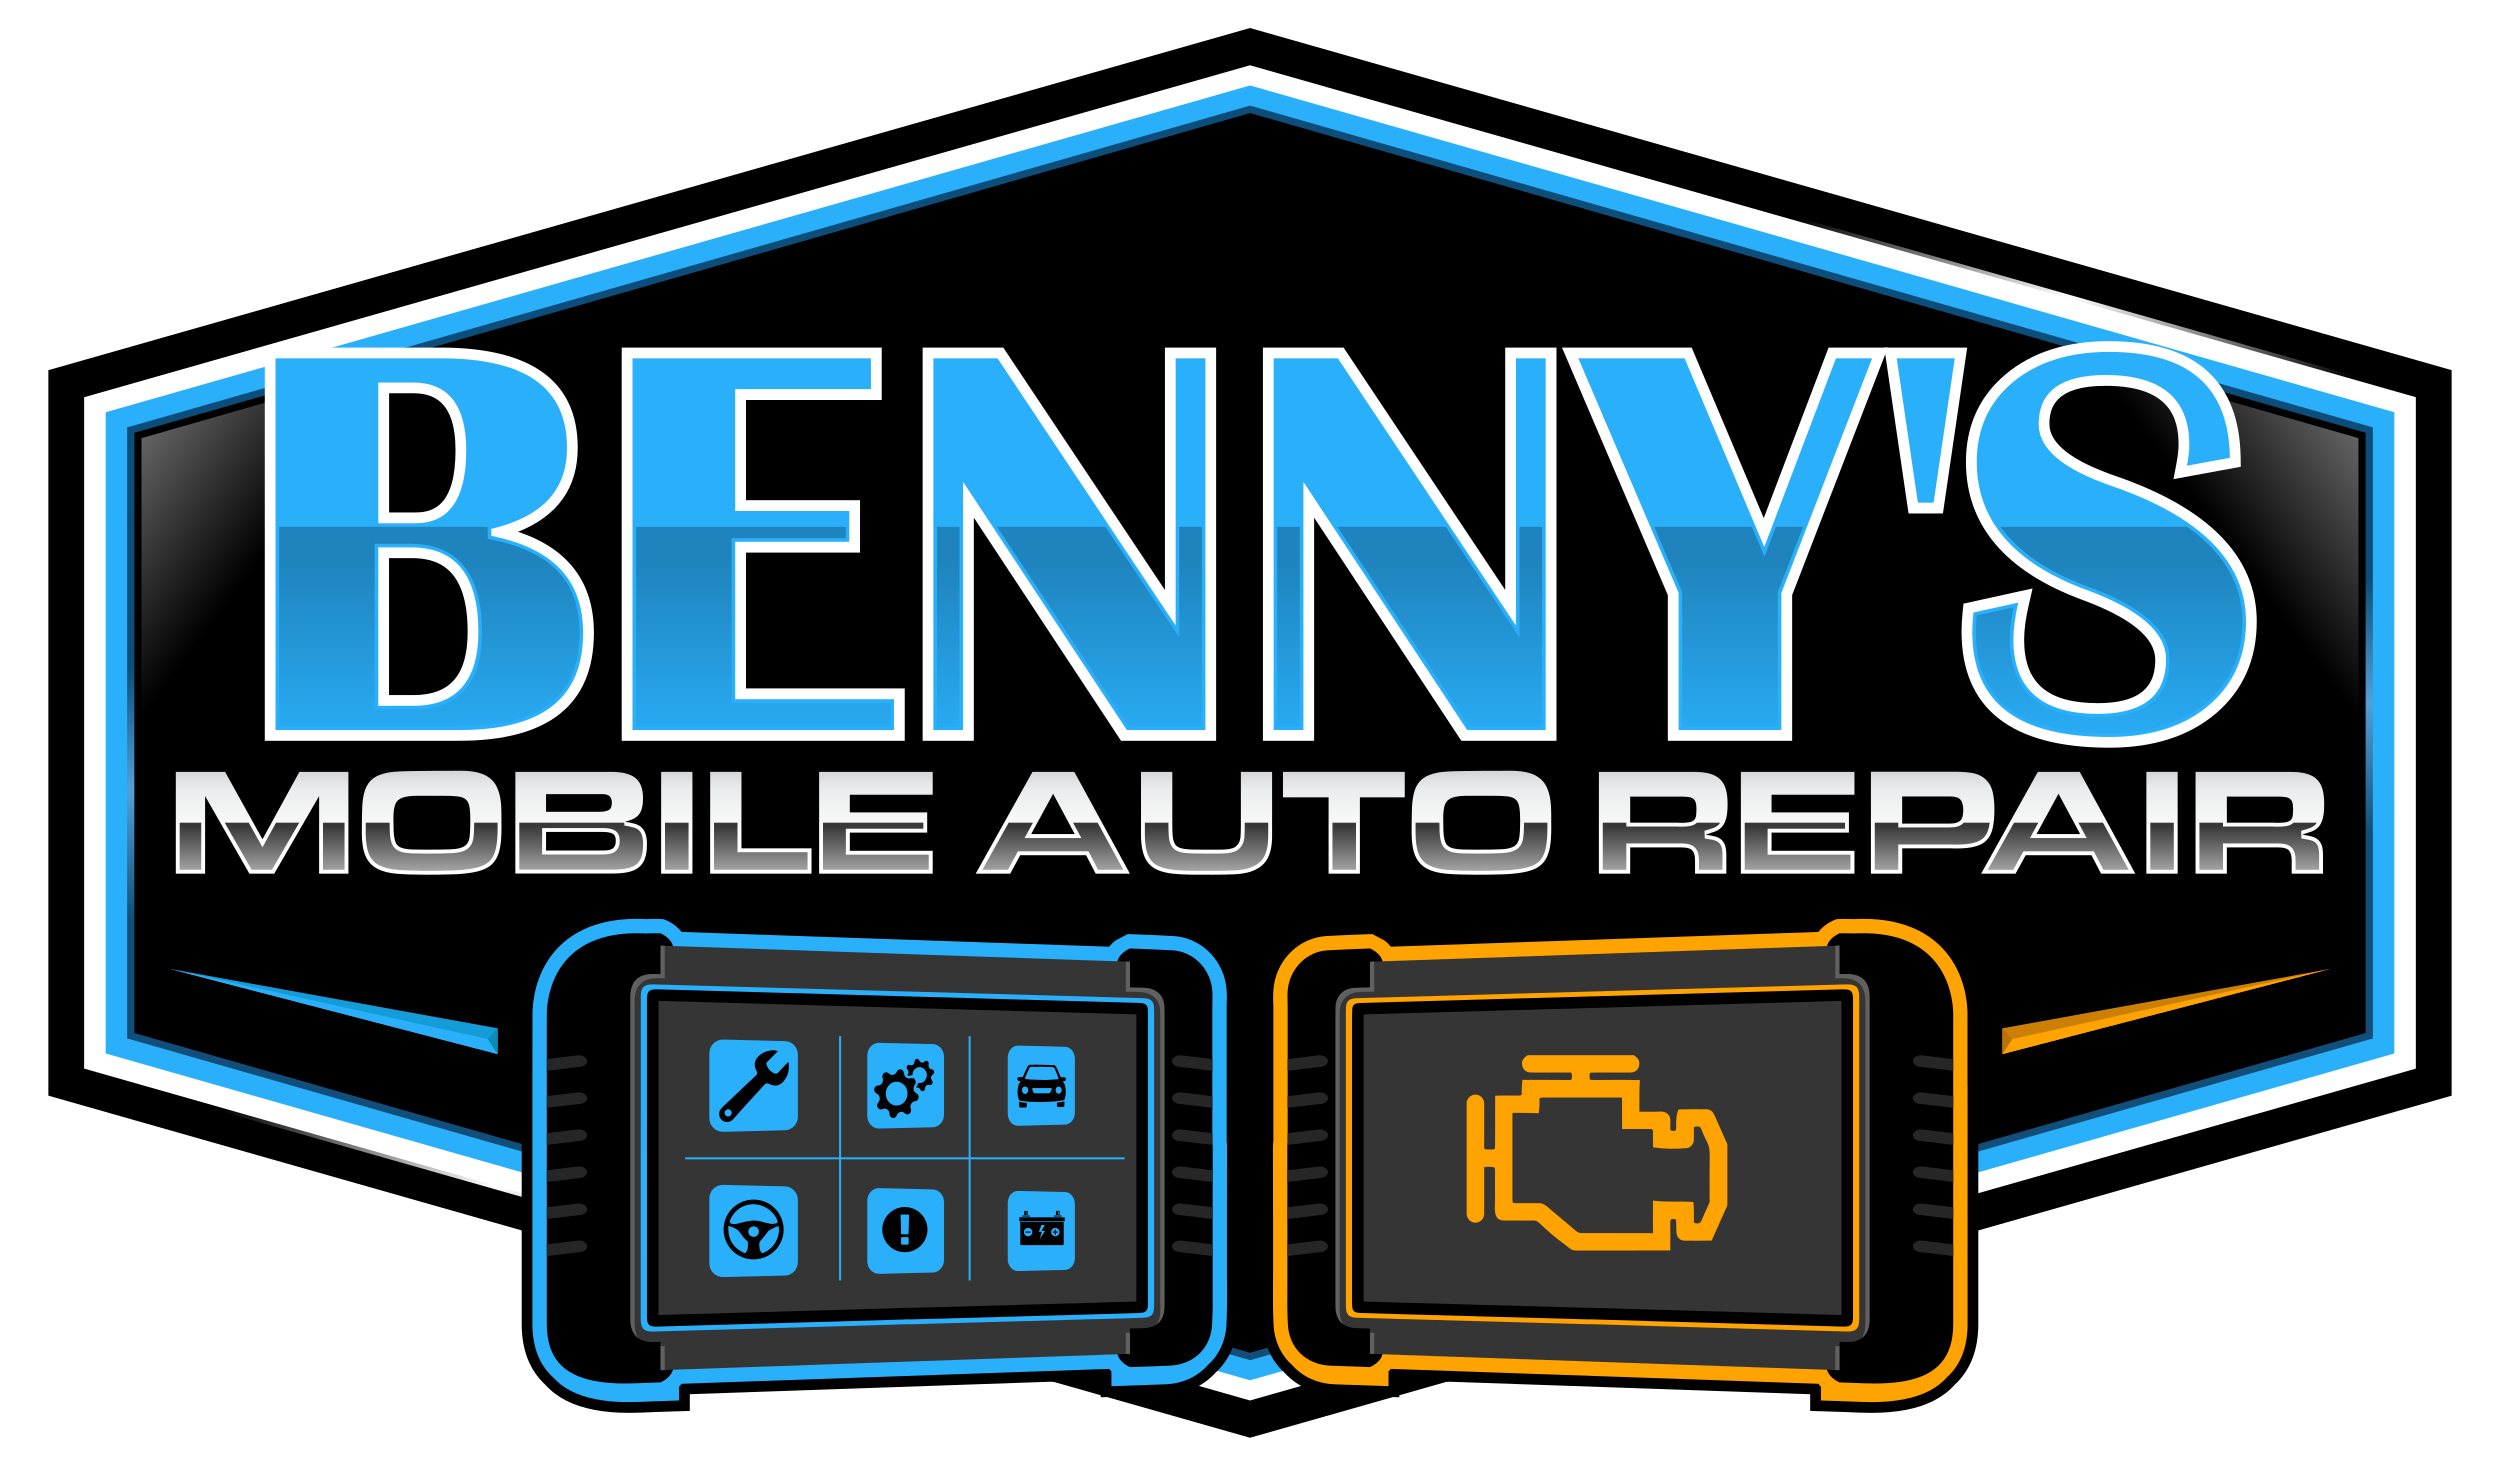 <svg xmlns="http://www.w3.org/2000/svg" viewBox="0 0.322 335.31 196.678" width="336" height="197"><defs><linearGradient id="g1" x2="1" gradientUnits="userSpaceOnUse" gradientTransform="matrix(27.263,48.432,-27.803,15.651,233.652,33.966)"><stop offset="0" stop-color="#000000"></stop><stop offset=".49" stop-color="#ffffff"></stop><stop offset="1" stop-color="#000000"></stop></linearGradient><linearGradient id="g2" x2="1" gradientUnits="userSpaceOnUse" gradientTransform="matrix(1.284,33.889,-18.933,.717,217.239,82.114)"><stop offset="0" stop-color="#0c4e79"></stop><stop offset=".484" stop-color="#51a1d8"></stop><stop offset="1" stop-color="#114e79"></stop></linearGradient><linearGradient id="g3" x2="1" gradientUnits="userSpaceOnUse" gradientTransform="matrix(-46.389,34.502,-19.06,-25.627,366.219,66.91)"><stop offset="0" stop-color="#ffffff"></stop><stop offset="1" stop-color="#ffffff" stop-opacity="0"></stop></linearGradient><linearGradient id="g4" x2="1" gradientUnits="userSpaceOnUse" gradientTransform="matrix(46.389,34.502,19.06,-25.627,-30.91,66.91)"><stop offset="0" stop-color="#ffffff"></stop><stop offset="1" stop-color="#ffffff" stop-opacity="0"></stop></linearGradient><linearGradient id="g5" x2="1" gradientUnits="userSpaceOnUse" gradientTransform="matrix(0,-26.122,17.359,0,48.635,101.78)"><stop offset="0" stop-color="#2ab0fb"></stop><stop offset="1" stop-color="#1f84bd"></stop></linearGradient><linearGradient id="g6" x2="1" gradientUnits="userSpaceOnUse" gradientTransform="matrix(0,-26.122,20.504,0,91.827,101.78)"><stop offset="0" stop-color="#2ab0fb"></stop><stop offset="1" stop-color="#1f84bd"></stop></linearGradient><linearGradient id="g7" x2="1" gradientUnits="userSpaceOnUse" gradientTransform="matrix(0,-26.122,25.466,0,134.393,101.78)"><stop offset="0" stop-color="#2ab0fb"></stop><stop offset="1" stop-color="#1f84bd"></stop></linearGradient><linearGradient id="g8" x2="1" gradientUnits="userSpaceOnUse" gradientTransform="matrix(0,-26.122,231.032,0,8.695,101.78)"><stop offset="0" stop-color="#2ab0fb"></stop><stop offset="1" stop-color="#1f84bd"></stop></linearGradient><linearGradient id="g9" x2="1" gradientUnits="userSpaceOnUse" gradientTransform="matrix(0,-26.122,231.032,0,54.355,101.78)"><stop offset="0" stop-color="#2ab0fb"></stop><stop offset="1" stop-color="#1f84bd"></stop></linearGradient><linearGradient id="g10" x2="1" gradientUnits="userSpaceOnUse" gradientTransform="matrix(0,-26.122,25.466,0,180.054,101.78)"><stop offset="0" stop-color="#2ab0fb"></stop><stop offset="1" stop-color="#1f84bd"></stop></linearGradient><linearGradient id="g11" x2="1" gradientUnits="userSpaceOnUse" gradientTransform="matrix(0,-26.122,35.019,0,213.927,101.78)"><stop offset="0" stop-color="#2ab0fb"></stop><stop offset="1" stop-color="#1f84bd"></stop></linearGradient><linearGradient id="g12" x2="1" gradientUnits="userSpaceOnUse" gradientTransform="matrix(0,-26.089,20.221,0,272.191,101.741)"><stop offset="0" stop-color="#2ab0fb"></stop><stop offset="1" stop-color="#1f84bd"></stop></linearGradient><linearGradient id="g13" x2="1" gradientUnits="userSpaceOnUse" gradientTransform="matrix(0,-13.002,7.668,0,31.069,112.846)"><stop offset="0" stop-color="#ffffff"></stop><stop offset=".523" stop-color="#eaebec"></stop><stop offset="1" stop-color="#acaeb0"></stop></linearGradient><linearGradient id="g14" x2="1" gradientUnits="userSpaceOnUse" gradientTransform="matrix(0,-13.002,9.677,0,52.661,112.846)"><stop offset="0" stop-color="#ffffff"></stop><stop offset=".523" stop-color="#eaebec"></stop><stop offset="1" stop-color="#acaeb0"></stop></linearGradient><linearGradient id="g15" x2="1" gradientUnits="userSpaceOnUse" gradientTransform="matrix(0,-13.002,10.046,0,72.642,112.846)"><stop offset="0" stop-color="#ffffff"></stop><stop offset=".523" stop-color="#eaebec"></stop><stop offset="1" stop-color="#acaeb0"></stop></linearGradient><linearGradient id="g16" x2="1" gradientUnits="userSpaceOnUse" gradientTransform="matrix(0,-13.002,42.305,0,68.519,112.846)"><stop offset="0" stop-color="#ffffff"></stop><stop offset=".523" stop-color="#eaebec"></stop><stop offset="1" stop-color="#acaeb0"></stop></linearGradient><linearGradient id="g17" x2="1" gradientUnits="userSpaceOnUse" gradientTransform="matrix(0,-13.002,13.06,0,95.156,112.846)"><stop offset="0" stop-color="#ffffff"></stop><stop offset=".523" stop-color="#eaebec"></stop><stop offset="1" stop-color="#acaeb0"></stop></linearGradient><linearGradient id="g18" x2="1" gradientUnits="userSpaceOnUse" gradientTransform="matrix(0,-13.002,11.657,0,111.335,112.846)"><stop offset="0" stop-color="#ffffff"></stop><stop offset=".523" stop-color="#eaebec"></stop><stop offset="1" stop-color="#acaeb0"></stop></linearGradient><linearGradient id="g19" x2="1" gradientUnits="userSpaceOnUse" gradientTransform="matrix(0,-13.002,8.587,0,136.684,112.846)"><stop offset="0" stop-color="#ffffff"></stop><stop offset=".523" stop-color="#eaebec"></stop><stop offset="1" stop-color="#acaeb0"></stop></linearGradient><linearGradient id="g20" x2="1" gradientUnits="userSpaceOnUse" gradientTransform="matrix(0,-13.002,10.202,0,156.413,112.846)"><stop offset="0" stop-color="#ffffff"></stop><stop offset=".523" stop-color="#eaebec"></stop><stop offset="1" stop-color="#acaeb0"></stop></linearGradient><linearGradient id="g21" x2="1" gradientUnits="userSpaceOnUse" gradientTransform="matrix(0,-13.002,10.868,0,174.542,112.846)"><stop offset="0" stop-color="#ffffff"></stop><stop offset=".523" stop-color="#eaebec"></stop><stop offset="1" stop-color="#acaeb0"></stop></linearGradient><linearGradient id="g22" x2="1" gradientUnits="userSpaceOnUse" gradientTransform="matrix(0,-13.002,9.677,0,193.523,112.846)"><stop offset="0" stop-color="#ffffff"></stop><stop offset=".523" stop-color="#eaebec"></stop><stop offset="1" stop-color="#acaeb0"></stop></linearGradient><linearGradient id="g23" x2="1" gradientUnits="userSpaceOnUse" gradientTransform="matrix(0,-13.002,10.288,0,217.701,112.846)"><stop offset="0" stop-color="#ffffff"></stop><stop offset=".523" stop-color="#eaebec"></stop><stop offset="1" stop-color="#acaeb0"></stop></linearGradient><linearGradient id="g24" x2="1" gradientUnits="userSpaceOnUse" gradientTransform="matrix(0,-13.002,11.657,0,235.015,112.846)"><stop offset="0" stop-color="#ffffff"></stop><stop offset=".523" stop-color="#eaebec"></stop><stop offset="1" stop-color="#acaeb0"></stop></linearGradient><linearGradient id="g25" x2="1" gradientUnits="userSpaceOnUse" gradientTransform="matrix(0,-13.002,10.736,0,253.604,112.846)"><stop offset="0" stop-color="#ffffff"></stop><stop offset=".523" stop-color="#eaebec"></stop><stop offset="1" stop-color="#acaeb0"></stop></linearGradient><linearGradient id="g26" x2="1" gradientUnits="userSpaceOnUse" gradientTransform="matrix(0,-13.002,8.587,0,271.587,112.846)"><stop offset="0" stop-color="#ffffff"></stop><stop offset=".523" stop-color="#eaebec"></stop><stop offset="1" stop-color="#acaeb0"></stop></linearGradient><linearGradient id="g27" x2="1" gradientUnits="userSpaceOnUse" gradientTransform="matrix(0,-13.002,42.305,0,267.811,112.846)"><stop offset="0" stop-color="#ffffff"></stop><stop offset=".523" stop-color="#eaebec"></stop><stop offset="1" stop-color="#acaeb0"></stop></linearGradient><linearGradient id="g28" x2="1" gradientUnits="userSpaceOnUse" gradientTransform="matrix(0,-13.002,10.288,0,297.757,112.846)"><stop offset="0" stop-color="#ffffff"></stop><stop offset=".523" stop-color="#eaebec"></stop><stop offset="1" stop-color="#acaeb0"></stop></linearGradient><linearGradient id="g29" x2="1" gradientUnits="userSpaceOnUse" gradientTransform="matrix(0,-11.068,24.212,0,37.801,122.24)"><stop offset="0" stop-color="#ffffff"></stop><stop offset="1" stop-color="#383838"></stop></linearGradient><linearGradient id="g30" x2="1" gradientUnits="userSpaceOnUse" gradientTransform="matrix(0,-11.068,6.995,0,33.086,122.24)"><stop offset="0" stop-color="#ffffff"></stop><stop offset="1" stop-color="#383838"></stop></linearGradient><linearGradient id="g31" x2="1" gradientUnits="userSpaceOnUse" gradientTransform="matrix(0,-11.068,24.217,0,18.569,122.24)"><stop offset="0" stop-color="#ffffff"></stop><stop offset="1" stop-color="#383838"></stop></linearGradient><linearGradient id="g32" x2="1" gradientUnits="userSpaceOnUse" gradientTransform="matrix(0,-11.068,4.041,0,56.672,122.24)"><stop offset="0" stop-color="#ffffff"></stop><stop offset="1" stop-color="#383838"></stop></linearGradient><linearGradient id="g33" x2="1" gradientUnits="userSpaceOnUse" gradientTransform="matrix(0,-11.068,4.197,0,76.717,122.24)"><stop offset="0" stop-color="#ffffff"></stop><stop offset="1" stop-color="#383838"></stop></linearGradient><linearGradient id="g34" x2="1" gradientUnits="userSpaceOnUse" gradientTransform="matrix(0,-11.068,22.169,0,84.413,122.24)"><stop offset="0" stop-color="#ffffff"></stop><stop offset="1" stop-color="#383838"></stop></linearGradient><linearGradient id="g35" x2="1" gradientUnits="userSpaceOnUse" gradientTransform="matrix(0,-11.068,5.57,0,100.427,122.24)"><stop offset="0" stop-color="#ffffff"></stop><stop offset="1" stop-color="#383838"></stop></linearGradient><linearGradient id="g36" x2="1" gradientUnits="userSpaceOnUse" gradientTransform="matrix(0,-11.068,4.927,0,116.052,122.24)"><stop offset="0" stop-color="#ffffff"></stop><stop offset="1" stop-color="#383838"></stop></linearGradient><linearGradient id="g37" x2="1" gradientUnits="userSpaceOnUse" gradientTransform="matrix(0,-11.068,3.697,0,140.144,122.24)"><stop offset="0" stop-color="#ffffff"></stop><stop offset="1" stop-color="#383838"></stop></linearGradient><linearGradient id="g38" x2="1" gradientUnits="userSpaceOnUse" gradientTransform="matrix(0,-11.068,4.321,0,160.567,122.24)"><stop offset="0" stop-color="#ffffff"></stop><stop offset="1" stop-color="#383838"></stop></linearGradient><linearGradient id="g39" x2="1" gradientUnits="userSpaceOnUse" gradientTransform="matrix(0,-11.068,22.169,0,173.973,122.24)"><stop offset="0" stop-color="#ffffff"></stop><stop offset="1" stop-color="#383838"></stop></linearGradient><linearGradient id="g40" x2="1" gradientUnits="userSpaceOnUse" gradientTransform="matrix(0,-11.068,4.041,0,197.534,122.24)"><stop offset="0" stop-color="#ffffff"></stop><stop offset="1" stop-color="#383838"></stop></linearGradient><linearGradient id="g41" x2="1" gradientUnits="userSpaceOnUse" gradientTransform="matrix(0,-11.068,4.355,0,221.78,122.24)"><stop offset="0" stop-color="#ffffff"></stop><stop offset="1" stop-color="#383838"></stop></linearGradient><linearGradient id="g42" x2="1" gradientUnits="userSpaceOnUse" gradientTransform="matrix(0,-11.068,4.927,0,239.731,122.24)"><stop offset="0" stop-color="#ffffff"></stop><stop offset="1" stop-color="#383838"></stop></linearGradient><linearGradient id="g43" x2="1" gradientUnits="userSpaceOnUse" gradientTransform="matrix(0,-11.068,4.536,0,257.904,122.24)"><stop offset="0" stop-color="#ffffff"></stop><stop offset="1" stop-color="#383838"></stop></linearGradient><linearGradient id="g44" x2="1" gradientUnits="userSpaceOnUse" gradientTransform="matrix(0,-11.068,3.697,0,275.047,122.24)"><stop offset="0" stop-color="#ffffff"></stop><stop offset="1" stop-color="#383838"></stop></linearGradient><linearGradient id="g45" x2="1" gradientUnits="userSpaceOnUse" gradientTransform="matrix(0,-11.068,22.173,0,283.705,122.24)"><stop offset="0" stop-color="#ffffff"></stop><stop offset="1" stop-color="#383838"></stop></linearGradient><linearGradient id="g46" x2="1" gradientUnits="userSpaceOnUse" gradientTransform="matrix(0,-11.068,4.355,0,301.838,122.24)"><stop offset="0" stop-color="#ffffff"></stop><stop offset="1" stop-color="#383838"></stop></linearGradient><clipPath clipPathUnits="userSpaceOnUse" id="cp1"><path d="m77.3 134.66c0-0.89-0.02-1.79 0.07-2.67 0.14-1.38 0.77-2.51 2.03-3.45-0.34 1.31-0.24 2.48-0.22 3.65q0.11 6.27 0.24 12.55 0 0.44 0.06 0.86c0.05 0.29 0.24 0.47 0.54 0.47 0.31 0 0.49-0.19 0.52-0.48q0.05-0.55 0.05-1.1 0-5.81 0.01-11.62c0-0.8-0.08-1.62 0.12-2.42 0.54-2.14 2.37-3.43 4.78-3.35q11.29 0.38 22.58 0.77 18.67 0.64 37.33 1.29c3.35 0.11 6.7 0.2 10.04 0.39 1.91 0.1 3.39 1.61 3.68 3.5 0.13 0.84 0.04 1.67 0.04 2.51q0 1.04 0 2.09v16.1q0.06 0.22 0.05 0.51-0.02 8.36-0.01 16.72c0 2.33 0.06 4.66-0.07 6.99-0.12 2.33-1.79 3.81-4.1 3.89q-3.65 0.13-7.31 0.25l-0.44 0.02-29.33 1.02-26.13 0.91q-0.81 0.03-1.61 0.05c-2.63 0.09-5.26 0.33-7.89-0.17-3.51-0.68-5.03-2.39-5.03-5.96q0-21.66 0-43.32zm10.27 44.33q7.04-0.2 14.09-0.4l0.19-0.01q0.16 0 0.31-0.01 2.55-0.07 5.11-0.14l5.2-0.15q4.57-0.12 9.15-0.28 0.29-0.01 0.57 0.01l15.5-0.43q0.06-0.01 0.12 0l9-0.26v0.01q3.21-0.1 6.43-0.19c1.17-0.03 1.55-0.41 1.55-1.56q0-7.22 0-14.44 0-4.99 0-9.97-0.01-0.2 0-0.4v-14.66q-0.02-0.18-0.01-0.38c0.04-1.02-0.39-1.44-1.4-1.47q-11.02-0.31-22.04-0.63-21.81-0.61-43.62-1.22c-1.4-0.04-1.81 0.34-1.81 1.71q-0.01 21.62-0.01 43.25c0 1.22 0.46 1.66 1.67 1.62z"></path></clipPath><clipPath clipPathUnits="userSpaceOnUse" id="cp2"><path d="m258.01 177.98c0 3.57-1.52 5.28-5.03 5.96-2.63 0.5-5.26 0.26-7.89 0.17q-0.81-0.02-1.61-0.05l-26.13-0.91-29.34-1.02-0.44-0.02q-3.65-0.12-7.3-0.25c-2.32-0.08-3.98-1.56-4.1-3.89-0.13-2.33-0.07-4.66-0.07-6.99q0.01-8.36-0.01-16.72-0.01-0.29 0.05-0.51v-16.1q0-1.05 0-2.09c0-0.84-0.09-1.67 0.04-2.51 0.29-1.89 1.77-3.4 3.68-3.5 3.34-0.19 6.69-0.28 10.03-0.39q18.67-0.65 37.33-1.29 11.3-0.39 22.59-0.77c2.41-0.08 4.23 1.21 4.78 3.35 0.2 0.8 0.12 1.62 0.12 2.42q0.01 5.81 0.01 11.62 0 0.55 0.05 1.1c0.03 0.29 0.2 0.48 0.52 0.48 0.3 0 0.49-0.18 0.54-0.47q0.06-0.42 0.06-0.86 0.13-6.28 0.24-12.55c0.02-1.17 0.11-2.34-0.22-3.65 1.26 0.94 1.89 2.07 2.03 3.45 0.09 0.88 0.07 1.78 0.07 2.67q0 21.66 0 43.32zm-8.61-0.61q0.01-21.63 0-43.25c0-1.37-0.41-1.75-1.81-1.71q-21.81 0.61-43.62 1.22-11.02 0.32-22.04 0.63c-1.01 0.03-1.44 0.45-1.4 1.47q0.01 0.2-0.01 0.38v14.66q0.01 0.2 0 0.4 0 4.98 0 9.97 0 7.22 0 14.44c0 1.15 0.38 1.53 1.55 1.56q3.22 0.09 6.43 0.19v-0.01l8.99 0.26q0.07-0.01 0.13 0l15.5 0.43q0.28-0.02 0.57-0.01 4.57 0.16 9.15 0.28l5.2 0.15q2.56 0.07 5.11 0.14 0.15 0.01 0.3 0.01l0.2 0.01q7.04 0.2 14.09 0.4c1.21 0.04 1.66-0.4 1.66-1.62z"></path></clipPath><image width="196" height="160" id="img1"></image></defs><style>		.s0 { fill: #ffffff } 		.s1 { fill: #000000 } 		.s2 { fill: url(#g1) } 		.s3 { fill: #2ab0fb } 		.s4 { fill: url(#g2) } 		.s5 { fill: url(#g3) } 		.s6 { fill: url(#g4) } 		.s7 { fill: url(#g5) } 		.s8 { fill: url(#g6) } 		.s9 { fill: url(#g7) } 		.s10 { fill: url(#g8) } 		.s11 { fill: url(#g9) } 		.s12 { fill: url(#g10) } 		.s13 { fill: url(#g11) } 		.s14 { fill: url(#g12) } 		.s15 { fill: url(#g13) } 		.s16 { fill: url(#g14) } 		.s17 { fill: url(#g15) } 		.s18 { fill: url(#g16) } 		.s19 { fill: url(#g17) } 		.s20 { fill: url(#g18) } 		.s21 { fill: url(#g19) } 		.s22 { fill: url(#g20) } 		.s23 { fill: url(#g21) } 		.s24 { fill: url(#g22) } 		.s25 { fill: url(#g23) } 		.s26 { fill: url(#g24) } 		.s27 { fill: url(#g25) } 		.s28 { fill: url(#g26) } 		.s29 { fill: url(#g27) } 		.s30 { fill: url(#g28) } 		.s31 { fill: url(#g29) } 		.s32 { fill: url(#g30) } 		.s33 { fill: url(#g31) } 		.s34 { fill: url(#g32) } 		.s35 { fill: url(#g33) } 		.s36 { fill: url(#g34) } 		.s37 { fill: url(#g35) } 		.s38 { fill: url(#g36) } 		.s39 { fill: url(#g37) } 		.s40 { fill: url(#g38) } 		.s41 { fill: url(#g39) } 		.s42 { fill: url(#g40) } 		.s43 { fill: url(#g41) } 		.s44 { fill: url(#g42) } 		.s45 { fill: url(#g43) } 		.s46 { fill: url(#g44) } 		.s47 { fill: url(#g45) } 		.s48 { fill: url(#g46) } 		.s49 { fill: #139cd8 } 		.s50 { fill: #0d8ab5 } 		.s51 { fill: #cc7f05 } 		.s52 { fill: #ffa300 } 		.s53 { fill: #ba7108 } 		.s54 { fill: #353535 } 		.s55 { fill: #606060 } 		.s56 { fill: #262626 } 	</style><g id="Layer 1"><g id="&lt;Group&gt;"><g id="&lt;Group&gt;"><g id="&lt;Group&gt;"><path id="&lt;Path&gt;" class="s0" d="m9.3 145.16v-93l158.35-45.08 158.36 45.08v93l-158.36 45.08z"></path><path id="&lt;Path&gt;" class="s1" d="m6.42 147.34v-97.35l161.23-45.91 161.24 45.91v97.35l-161.24 45.9z"></path><path id="&lt;Path&gt;" class="s2" d="m10.74 144.07v-90.82l156.91-44.67 156.92 44.67v90.82l-156.92 44.67z"></path><path id="&lt;Path&gt;" class="s0" d="m11.22 143.71v-90.09l156.43-44.54 156.44 44.54v90.09l-156.44 44.53z"></path><path id="&lt;Path&gt;" class="s3" d="m14.11 141.68v-86.04l153.55-43.85 153.54 43.85v86.04l-153.54 43.85z"></path><path id="&lt;Path&gt;" class="s4" d="m16.99 139.66v-81.99l150.67-43.18 150.66 43.18v81.99l-150.66 43.17z"></path><path id="&lt;Path&gt;" class="s1" d="m17.96 138.93v-80.54l149.7-42.9 149.69 42.9v80.54l-149.69 42.9z"></path><path id="&lt;Path&gt;" class="s5" d="m18.92 138.21v-79.1l148.73-42.62 148.74 42.62v79.1l-148.74 42.62z"></path><path id="&lt;Path&gt;" class="s6" d="m316.39 138.21v-79.1l-148.74-42.62-148.73 42.62v79.1l148.73 42.62z"></path></g></g><g id="&lt;Group&gt;"><g id="&lt;Group&gt;"><path id="&lt;Compound Path&gt;" class="s0" d="m35.46 99.72v-52.76h23.57c12.22 0 18.42 4.52 18.42 13.44 0 5.38-2.69 9.16-8.01 11.28 6.76 2.25 10.18 6.8 10.18 13.56 0 9.61-6.08 14.48-18.06 14.48zm19.92-6.13c4.98 0 7.3-2.7 7.3-8.5 0-8.85-4.31-9.88-7.56-9.88h-2.99v18.38zm0.34-24.51c2.29 0 5.33-0.86 5.33-8.35 0-6.85-3.26-7.64-5.71-7.64h-3.2v15.99z"></path><path id="&lt;Compound Path&gt;" class="s3" d="m36.9 98.28v-49.88h22.13c11.43 0 16.98 3.93 16.98 12 0 5.71-3.32 9.27-10.17 10.89l0.02 0.94c8.28 1.65 12.31 5.91 12.31 13.01 0 8.77-5.43 13.04-16.61 13.04zm13.79-3.25h4.69c5.8 0 8.74-3.34 8.74-9.94 0-7.51-3.03-11.32-9.01-11.32h-4.42zm0-24.5h5.02c4.5 0 6.78-3.3 6.78-9.8 0-6.02-2.41-9.08-7.15-9.08h-4.65z"></path><path id="&lt;Path&gt;" class="s0" d="m83.35 99.72v-52.76h34.89v7.03h-18.21v13.45h15.3v7.03h-15.3v18.22h21.3v7.03z"></path><path id="&lt;Path&gt;" class="s3" d="m84.8 98.28v-49.88h31.99v4.14h-18.21v16.35h15.31v4.13h-15.31v21.12h21.31v4.14z"></path><path id="&lt;Path&gt;" class="s0" d="m150.35 99.72l-19.75-29.94v29.94h-6.87v-52.76h10.82l21.69 32.53v-32.53h6.87v52.76z"></path><path id="&lt;Path&gt;" class="s3" d="m151.13 98.28l-21.97-33.3v33.3h-3.99v-49.88h8.61l23.9 35.86v-35.86h3.99v49.88z"></path><path id="&lt;Path&gt;" class="s0" d="m196.01 99.72l-19.75-29.94v29.94h-6.87v-52.76h10.82l21.69 32.53v-32.53h6.88v52.76z"></path><path id="&lt;Path&gt;" class="s3" d="m196.79 98.28l-21.97-33.3v33.3h-3.99v-49.88h8.61l23.9 35.86v-35.86h3.99v49.88z"></path><path id="&lt;Path&gt;" class="s0" d="m223.72 99.72v-19.54l-14.2-33.22h17.4l9.67 22.88 8.7-22.88h7.95l-12.84 33.21v19.55z"></path><path id="&lt;Path&gt;" class="s3" d="m225.17 98.28v-18.39l-13.46-31.49h14.26l10.69 25.32 9.62-25.32h4.85l-12.18 31.5v18.38z"></path><path id="&lt;Path&gt;" class="s0" d="m256.02 69.22l-3.26-22.26h11.13l-3.26 22.26z"></path><path id="&lt;Path&gt;" class="s3" d="m257.27 67.77l-2.84-19.37h7.79l-2.84 19.37z"></path><path id="&lt;Path&gt;" class="s0" d="m282.97 100.65c-13.17 0-19.84-5.25-19.84-15.6q0-1.13 0.15-2.69l0.11-1.04 9.27-2.04-0.51 2.23q-0.62 2.66-0.62 4.66c0 5.8 3.14 8.5 9.88 8.5 6.91 0 7.71-3.34 7.71-5.85 0-2.92-3.28-5.61-9.76-8-10.37-3.82-15.64-10.05-15.64-18.52 0-4.85 1.8-8.81 5.36-11.78 3.5-2.93 8.14-4.42 13.78-4.42 11.6 0 17.56 5.26 17.72 15.63l0.02 1.22-9.03 1.66 0.39-2.07q0.29-1.51 0.29-2.55c0-3.39-1.01-7.9-9.8-7.9-6.75 0-7.53 2.93-7.53 5.14 0 2.59 2.98 4.92 8.85 6.95 12.59 4.33 18.97 10.9 18.97 19.53 0 5.09-1.84 9.24-5.48 12.34-3.59 3.05-8.39 4.6-14.29 4.6z"></path><path id="&lt;Path&gt;" class="s3" d="m282.97 99.21c-12.38 0-18.4-4.63-18.4-14.16q0-1.06 0.15-2.54l6.02-1.33q-0.65 2.83-0.65 4.99c0 6.6 3.81 9.94 11.32 9.94 6.07 0 9.16-2.45 9.16-7.29 0-3.64-3.51-6.7-10.71-9.36-9.75-3.58-14.69-9.35-14.69-17.16 0-4.4 1.62-7.99 4.83-10.68 3.24-2.7 7.56-4.08 12.86-4.08 10.8 0 16.13 4.65 16.28 14.21l-5.76 1.06q0.31-1.64 0.31-2.82c0-6.2-3.78-9.35-11.24-9.35-5.95 0-8.97 2.22-8.97 6.59 0 3.31 3.21 6.03 9.82 8.31 11.94 4.11 18 10.22 18 18.17 0 4.65-1.67 8.43-4.97 11.24-3.32 2.83-7.82 4.26-13.36 4.26z"></path></g></g><g id="&lt;Group&gt;"><path id="&lt;Compound Path&gt;" class="s7" d="m37.38 97.8v-26.79h27.98l0.03 1.61 0.38 0.08c8.13 1.62 11.92 5.61 11.92 12.54 0 8.57-5.12 12.56-16.13 12.56zm17.99-2.29c6.13 0 9.23-3.5 9.23-10.42 0-9.75-5.16-11.8-9.49-11.8h-4.91v22.22z"></path><path id="&lt;Path&gt;" class="s8" d="m85.28 97.8v-26.79h28.13v1.53h-15.31v22.08h21.31v3.18z"></path><path id="&lt;Path&gt;" class="s9" d="m151.39 97.8l-17.68-26.79h14.56l9.89 14.84v-14.84h3.03v26.79z"></path><path id="&lt;Path&gt;" class="s10" d="m125.65 97.8v-26.79h3.03v26.79z"></path><path id="&lt;Path&gt;" class="s11" d="m171.31 97.8v-26.79h3.03v26.79z"></path><path id="&lt;Path&gt;" class="s12" d="m197.05 97.8l-17.68-26.79h14.56l9.89 14.84v-14.84h3.03v26.79z"></path><path id="&lt;Path&gt;" class="s13" d="m225.65 97.8v-18.01l-3.76-8.78h13.11l1.69 4 1.52-4h3.67l-3.41 8.8v17.99z"></path><path id="&lt;Path&gt;" class="s14" d="m282.97 98.73c-12.22 0-17.92-4.35-17.92-13.68q0-0.77 0.08-1.79l0.03-0.36 4.94-1.09-0.13 0.71q-0.36 2.02-0.36 3.65c0 4.75 2.04 10.42 11.8 10.42 6.39 0 9.64-2.62 9.64-7.77 0-3.86-3.61-7.07-11.02-9.81-4.95-1.82-8.67-4.24-11.07-7.22l-0.64-0.78h25.09l0.13 0.09c4.83 3.45 7.28 7.7 7.28 12.61 0 4.5-1.62 8.16-4.8 10.87-3.24 2.75-7.62 4.15-13.05 4.15z"></path></g><g id="&lt;Group&gt;"><g id="&lt;Group&gt;"><path id="&lt;Compound Path&gt;" class="s15" d="m46.68 103.89v13.66h-3.93v-10.41l-6.02 10.41h-3.34l-5.94-10.41v10.41h-3.93v-13.66h6.61l5.02 9.05 4.95-9.05z"></path><path id="&lt;Compound Path&gt;" class="s16" d="m48.48 112.02q0-1.95 0.05-3.35 0.05-1.4 0.39-2.37 0.34-0.96 1.07-1.52 0.72-0.56 2.08-0.81 0.92-0.16 3.34-0.19 2.43-0.04 6.36-0.04 1.29 0 2.24 0.23 0.94 0.23 1.58 0.71 0.65 0.48 1.02 1.26 0.37 0.77 0.51 1.88 0.08 0.57 0.09 1.49 0.01 0.93 0.01 2.16 0 1.49-0.18 2.52-0.19 1.04-0.64 1.74-0.45 0.69-1.2 1.08-0.74 0.39-1.87 0.58-1.13 0.2-2.65 0.25-1.53 0.05-3.56 0.05-2.29 0-3.93-0.13-1.64-0.13-2.68-0.7-1.05-0.56-1.54-1.7-0.49-1.13-0.49-3.14zm4.24-1.89q0 1.05 0.03 1.77 0.03 0.71 0.17 1.18 0.13 0.48 0.4 0.72 0.28 0.25 0.78 0.37 0.5 0.12 1.25 0.14 0.75 0.02 1.81 0.02 2.13 0 3.32-0.05 1.19-0.05 1.75-0.4 0.57-0.35 0.69-1.13 0.12-0.79 0.12-2.25 0-1.19-0.11-1.87-0.11-0.69-0.48-1.02-0.37-0.34-1.09-0.42-0.71-0.09-1.9-0.09-2.15 0-3.48 0-1.33 0-2.05 0.26-0.72 0.26-0.96 0.89-0.25 0.63-0.25 1.88z"></path><path id="&lt;Compound Path&gt;" class="s17" d="m69.08 117.53v-13.64h12.89q2.17 0 3.2 0.81 1.04 0.81 1.04 2.71 0 0.84-0.15 1.37-0.14 0.54-0.44 0.88-0.3 0.35-0.75 0.56-0.45 0.2-1.08 0.36 0.68 0.11 1.23 0.25 0.55 0.14 0.93 0.46 0.38 0.32 0.58 0.87 0.21 0.56 0.21 1.46 0 1.1-0.26 1.85-0.25 0.75-0.81 1.21-0.55 0.46-1.42 0.65-0.87 0.2-2.08 0.2zm4.12-8.28h7.13q0.81 0 1.26-0.22 0.44-0.23 0.44-1.01 0-1.14-1.21-1.14h-7.62zm0 5.2h7.51q0.41 0 0.75-0.04 0.34-0.04 0.59-0.18 0.24-0.13 0.37-0.39 0.14-0.27 0.14-0.72 0-0.72-0.43-0.94-0.43-0.23-1.35-0.23h-7.58z"></path><path id="&lt;Compound Path&gt;" class="s18" d="m92.84 103.89v13.66h-4.2v-13.66z"></path><path id="&lt;Compound Path&gt;" class="s19" d="m99.42 103.89v10.26h9.4v3.4h-13.6v-13.66z"></path><path id="&lt;Compound Path&gt;" class="s20" d="m109.84 117.55v-13.66h15.24v3.07h-11.12v2.37h10.38v2.71h-10.38v2.44h11.12v3.07z"></path><path id="&lt;Compound Path&gt;" class="s21" d="m145.66 115.07h-8.83l-1.35 2.48h-4.63l7.62-13.66h5.61l7.46 13.66h-4.59zm-1.52-2.83l-2.9-5.41-2.95 5.41z"></path><path id="&lt;Compound Path&gt;" class="s22" d="m166.43 103.89h4.19v8.6q0 1.99-0.67 3.13-0.68 1.15-2.21 1.66-0.88 0.29-2.13 0.35-1.25 0.06-2.87 0.06-1.7 0-3.08-0.01-1.39-0.01-2.46-0.14-1.08-0.13-1.86-0.45-0.79-0.32-1.3-0.92-0.52-0.61-0.76-1.55-0.25-0.94-0.25-2.34v-8.39h4.2v7.17q0 0.86 0.05 1.42 0.05 0.56 0.22 0.93 0.16 0.37 0.48 0.55 0.32 0.19 0.85 0.27 0.53 0.08 1.31 0.09 0.78 0.01 1.88 0.01 0.82 0 1.46 0 0.63 0 1.11-0.05 0.48-0.05 0.82-0.18 0.34-0.14 0.57-0.42 0.34-0.41 0.4-1.03 0.05-0.61 0.05-1.53z"></path><path id="&lt;Compound Path&gt;" class="s23" d="m182.4 107.31v10.24h-4.2v-10.24h-6.12v-3.42h16.34v3.42z"></path><path id="&lt;Compound Path&gt;" class="s24" d="m189.34 112.02q0-1.95 0.05-3.35 0.06-1.4 0.39-2.37 0.34-0.96 1.07-1.52 0.73-0.56 2.08-0.81 0.92-0.16 3.35-0.19 2.42-0.04 6.36-0.04 1.29 0 2.23 0.23 0.94 0.23 1.58 0.71 0.65 0.48 1.02 1.26 0.37 0.77 0.51 1.88 0.08 0.57 0.09 1.49 0.01 0.93 0.01 2.16 0 1.49-0.18 2.52-0.19 1.04-0.64 1.74-0.45 0.69-1.19 1.08-0.75 0.39-1.88 0.58-1.12 0.2-2.65 0.25-1.53 0.05-3.55 0.05-2.3 0-3.94-0.13-1.63-0.13-2.68-0.7-1.04-0.56-1.54-1.7-0.49-1.13-0.49-3.14zm4.24-1.89q0 1.05 0.03 1.77 0.03 0.71 0.17 1.18 0.13 0.48 0.41 0.72 0.27 0.25 0.78 0.37 0.5 0.12 1.24 0.14 0.75 0.02 1.82 0.02 2.13 0 3.32-0.05 1.18-0.05 1.75-0.4 0.56-0.35 0.68-1.13 0.13-0.79 0.13-2.25 0-1.19-0.12-1.87-0.11-0.69-0.48-1.02-0.37-0.34-1.08-0.42-0.72-0.09-1.91-0.09-2.15 0-3.48 0-1.33 0-2.05 0.26-0.72 0.26-0.96 0.89-0.25 0.63-0.25 1.88z"></path><path id="&lt;Compound Path&gt;" class="s25" d="m218.67 114.03v3.52h-4.2v-13.66h12.7q1.27 0 2.14 0.23 0.87 0.24 1.41 0.75 0.55 0.51 0.78 1.33 0.24 0.82 0.24 2.01 0 1.23-0.2 1.95-0.19 0.71-0.57 1.12-0.38 0.41-0.93 0.62-0.56 0.2-1.25 0.41 0.57 0.12 1.08 0.21 0.52 0.09 0.89 0.36 0.38 0.26 0.6 0.77 0.21 0.5 0.21 1.44v2.46h-4.2v-1.8q0-0.88-0.35-1.3-0.36-0.42-1.45-0.42zm0-3.32h6.25q0.16 0 0.27 0.01 0.1 0.01 0.26 0.01 0.74 0 1.16-0.08 0.42-0.09 0.63-0.3 0.22-0.22 0.27-0.58 0.05-0.37 0.05-0.95 0-0.55-0.11-0.87-0.11-0.31-0.38-0.49-0.27-0.17-0.72-0.21-0.45-0.05-1.12-0.04h-6.56z"></path><path id="&lt;Compound Path&gt;" class="s26" d="m233.52 117.55v-13.66h15.24v3.07h-11.12v2.37h10.38v2.71h-10.38v2.44h11.12v3.07z"></path><path id="&lt;Compound Path&gt;" class="s27" d="m250.97 117.55v-13.68h11.08q1.47 0 2.52 0.17 1.04 0.18 1.76 0.83 0.72 0.66 0.96 1.65 0.25 0.99 0.25 2.41 0 1.51-0.23 2.52-0.22 1-0.81 1.6-0.58 0.61-1.56 0.86-0.99 0.26-2.5 0.26-0.23 0-0.4-0.01-0.18-0.01-0.4-0.01h-6.47v3.4zm4.19-6.72h6.4q0.98 0 1.39-0.38 0.41-0.38 0.41-1.4 0-0.98-0.37-1.42-0.37-0.44-1.43-0.44h-6.4z"></path><path id="&lt;Compound Path&gt;" class="s28" d="m280.56 115.07h-8.82l-1.36 2.48h-4.62l7.61-13.66h5.62l7.45 13.66h-4.59zm-1.51-2.83l-2.91-5.41-2.95 5.41z"></path><path id="&lt;Compound Path&gt;" class="s29" d="m292.13 103.89v13.66h-4.2v-13.66z"></path><path id="&lt;Compound Path&gt;" class="s30" d="m298.73 114.03v3.52h-4.2v-13.66h12.7q1.27 0 2.14 0.23 0.87 0.24 1.41 0.75 0.54 0.51 0.78 1.33 0.23 0.82 0.23 2.01 0 1.23-0.19 1.95-0.2 0.71-0.57 1.12-0.38 0.41-0.94 0.62-0.55 0.2-1.24 0.41 0.57 0.12 1.08 0.21 0.51 0.09 0.89 0.36 0.38 0.26 0.6 0.77 0.21 0.5 0.21 1.44v2.46h-4.2v-1.8q0-0.88-0.36-1.3-0.35-0.42-1.44-0.42zm0-3.32h6.25q0.16 0 0.26 0.01 0.1 0.01 0.27 0.01 0.74 0 1.16-0.08 0.41-0.09 0.63-0.3 0.22-0.22 0.27-0.58 0.05-0.37 0.05-0.95 0-0.55-0.11-0.87-0.12-0.31-0.39-0.49-0.26-0.17-0.71-0.21-0.45-0.05-1.13-0.04h-6.55z"></path></g><g id="&lt;Group&gt;"><path id="&lt;Path&gt;" class="s31" d="m46.16 117.03v-6.32h-2.89v6.32z"></path><path id="&lt;Path&gt;" class="s32" d="m36.42 117.03l3.66-6.32h-3.11l-1.82 3.31-1.84-3.31h-3.23l3.61 6.32z"></path><path id="&lt;Path&gt;" class="s33" d="m26.93 117.03v-6.32h-2.89v6.32z"></path><path id="&lt;Path&gt;" class="s34" d="m49.45 114.96q0.42 0.97 1.31 1.44 0.95 0.51 2.47 0.64 1.63 0.13 3.89 0.13 2.02 0 3.54-0.05 1.48-0.05 2.58-0.24 1.05-0.18 1.72-0.53 0.63-0.33 1-0.91 0.4-0.61 0.56-1.54 0.18-0.99 0.18-2.43 0-0.4 0-0.76h-3.14q0 1.34-0.12 2.12-0.17 1.02-0.93 1.5-0.68 0.42-2 0.47-1.24 0.06-3.35 0.06-1.07 0-1.82-0.03-0.81-0.02-1.36-0.15-0.63-0.16-1-0.49-0.39-0.35-0.57-0.96-0.15-0.54-0.18-1.31-0.02-0.52-0.03-1.21h-3.19q-0.01 0.62-0.01 1.31 0 1.9 0.45 2.94z"></path><path id="&lt;Compound Path&gt;" class="s35" d="m82.17 117.01q1.15 0 1.97-0.19 0.74-0.16 1.2-0.54 0.44-0.37 0.65-0.98 0.23-0.66 0.23-1.68 0-0.81-0.18-1.28-0.15-0.42-0.43-0.65-0.28-0.24-0.72-0.35-0.53-0.14-1.18-0.24l-0.02-0.39h-14.08v6.3zm-1.4-5.58q1.06 0 1.6 0.29c0.32 0.17 0.71 0.55 0.71 1.4q0 0.58-0.19 0.95-0.21 0.42-0.6 0.63-0.33 0.18-0.77 0.23-0.36 0.05-0.81 0.05h-8.04v-3.55z"></path><path id="&lt;Path&gt;" class="s36" d="m92.32 117.03v-6.32h-3.16v6.32z"></path><path id="&lt;Path&gt;" class="s37" d="m108.29 117.03v-2.36h-9.4v-3.96h-3.15v6.32z"></path><path id="&lt;Path&gt;" class="s38" d="m124.55 117.03v-2.03h-11.12v-3.48h10.39v-0.81h-13.46v6.32z"></path><path id="&lt;Path&gt;" class="s39" d="m135.17 117.03l1.35-2.48h9.46l1.29 2.48h3.39l-3.45-6.32h-3.3l1.11 2.06h-7.61l1.12-2.06h-3.26l-3.53 6.32z"></path><path id="&lt;Path&gt;" class="s40" d="m153.78 114.49q0.22 0.82 0.65 1.34 0.43 0.5 1.1 0.77 0.73 0.3 1.73 0.42 1.05 0.13 2.4 0.14 1.38 0.01 3.08 0.01 1.6 0 2.84-0.06 1.19-0.06 1.99-0.32 1.35-0.45 1.93-1.43 0.6-1.03 0.6-2.87v-1.78h-3.15v0.41q0 0.95-0.05 1.58-0.07 0.78-0.51 1.3-0.32 0.4-0.79 0.58-0.4 0.16-0.95 0.22-0.51 0.06-1.17 0.06h-1.46q-1.11 0-1.89-0.02-0.81-0.01-1.38-0.09-0.64-0.1-1.03-0.33-0.47-0.27-0.7-0.8-0.2-0.44-0.26-1.09-0.05-0.59-0.05-1.47v-0.35h-3.16v1.58q0 1.32 0.23 2.2z"></path><path id="&lt;Path&gt;" class="s41" d="m181.88 117.03v-6.32h-3.16v6.32z"></path><path id="&lt;Path&gt;" class="s42" d="m190.31 114.96q0.42 0.97 1.31 1.44 0.95 0.51 2.48 0.64 1.63 0.13 3.89 0.13 2.01 0 3.53-0.05 1.48-0.05 2.58-0.24 1.05-0.18 1.73-0.53 0.62-0.33 1-0.91 0.39-0.61 0.55-1.54 0.18-0.99 0.18-2.43 0-0.4 0-0.76h-3.13q-0.01 1.34-0.13 2.12-0.16 1.02-0.93 1.5-0.68 0.42-2 0.47-1.24 0.06-3.34 0.06-1.08 0-1.83-0.03-0.81-0.02-1.36-0.15-0.63-0.16-1-0.49-0.39-0.35-0.56-0.96-0.15-0.53-0.19-1.31-0.02-0.52-0.02-1.21h-3.2q0 0.62 0 1.31 0 1.9 0.44 2.94z"></path><path id="&lt;Path&gt;" class="s43" d="m218.15 117.03v-3.53h7.42q1.33 0 1.84 0.61 0.49 0.57 0.49 1.64v1.28h3.15v-1.94c0-0.69-0.09-1.05-0.17-1.24q-0.16-0.36-0.42-0.54-0.28-0.2-0.68-0.28-0.52-0.09-1.1-0.21l-0.04-1.02q0.68-0.2 1.22-0.39 0.43-0.17 0.73-0.48 0.07-0.1 0.14-0.22h-3.11q0 0-0.01 0.01-0.33 0.33-0.9 0.44-0.47 0.09-1.26 0.09-0.21 0-0.3-0.01-0.09-0.01-0.23-0.01h-6.77v-0.52h-3.16v6.32z"></path><path id="&lt;Path&gt;" class="s44" d="m248.23 117.03v-2.03h-11.12v-3.48h10.39v-0.81h-13.46v6.32z"></path><path id="&lt;Path&gt;" class="s45" d="m254.64 117.03v-3.4h7q0.24 0 0.43 0.01 0.16 0.01 0.37 0.01 1.44 0 2.36-0.24 0.84-0.22 1.33-0.72 0.48-0.5 0.67-1.36 0.06-0.29 0.11-0.62h-3.5q-0.05 0.06-0.11 0.12-0.55 0.53-1.74 0.52h-6.92v-0.64h-3.15v6.32z"></path><path id="&lt;Path&gt;" class="s46" d="m270.07 117.03l1.36-2.48h9.45l1.29 2.48h3.39l-3.45-6.32h-3.3l1.11 2.06h-7.61l1.12-2.06h-3.26l-3.53 6.32z"></path><path id="&lt;Path&gt;" class="s47" d="m291.61 117.03v-6.32h-3.15v6.32z"></path><path id="&lt;Path&gt;" class="s48" d="m298.21 117.03v-3.53h7.42q1.33 0 1.84 0.61 0.49 0.56 0.48 1.64v1.28h3.16v-1.94c0-0.69-0.1-1.05-0.17-1.24q-0.16-0.36-0.42-0.55-0.28-0.19-0.68-0.27-0.52-0.09-1.11-0.21l-0.03-1.02q0.68-0.19 1.21-0.39 0.44-0.16 0.73-0.48 0.08-0.1 0.15-0.22h-3.11q-0.01 0-0.01 0.01-0.33 0.33-0.91 0.44-0.46 0.09-1.25 0.09-0.21 0-0.31-0.01-0.09-0.01-0.22-0.01h-6.77v-0.52h-3.16v6.32z"></path></g></g><g id="&lt;Group&gt;"><path id="&lt;Path&gt;" class="s49" d="m22.64 130.31l44.06 7.99v3.46z"></path><path id="&lt;Path&gt;" class="s3" d="m65.4 139.75l-42.76-9.44 44.06 11.45z"></path><path id="&lt;Path&gt;" class="s50" d="m66.7 138.3l-1.3 1.45 1.3 2.01z"></path></g><g id="&lt;Group&gt;"><path id="&lt;Path&gt;" class="s51" d="m312.67 130.31l-44.06 7.99v3.46z"></path><path id="&lt;Path&gt;" class="s52" d="m269.91 139.75l42.76-9.44-44.06 11.45z"></path><path id="&lt;Path&gt;" class="s53" d="m268.61 138.3l1.3 1.45-1.3 2.01z"></path></g><g id="&lt;Group&gt;"><path id="&lt;Path&gt;" class="s1" d="m84.35 189.9c-1.78 0-3.28-0.13-4.7-0.41-2.86-0.54-5.01-1.65-6.57-3.38-2.09-1.94-3.15-4.67-3.15-8.13v-33.16-0.01-8.66c0.23-6.78 4.4-13.98 15.46-13.98q0.37 0 0.76 0.01l0.18 0.01q0.2 0.02 0.29 0.02l0.14-0.02h0.19q0.44 0 0.81-0.01h0.2l1.27 0.04 0.52 0.2c0.24 0.09 1.34 0.55 2.31 1.53l56.08 1.93q0.29-0.28 0.63-0.53l0.09-0.07 2.03-1.08 1.46 0.05q2.55 0.09 5.1 0.23c4.22 0.23 7.76 3.51 8.42 7.8 0.16 1.06 0.13 2.01 0.11 2.7q-0.01 0.32-0.02 0.58l0.01 17.79q0.05 0.44 0.05 0.93-0.02 5.43-0.02 10.85v5.86c0 0.49 0.01 1.76 0.01 1.76 0.01 1.78 0.02 3.62-0.08 5.49-0.13 2.48-1.18 4.72-2.95 6.32-1.67 1.81-4.01 2.86-6.62 2.95l-8.74 0.3v-2.32l-55.13 1.91v2.24l-3.82 0.12q-0.66 0.02-1.32 0.05-1.48 0.08-3 0.09z"></path><path id="&lt;Path&gt;" class="s3" d="m84.35 188.46c-1.68 0-3.09-0.12-4.43-0.38-2.56-0.49-4.47-1.47-5.81-2.98-1.82-1.66-2.74-4.05-2.74-7.12v-32.08l0.01-9.75c0.2-6.09 3.98-12.54 14.01-12.54q0.35 0 0.71 0.01l0.15 0.01q0.21 0.02 0.37 0.02 0.07 0 0.12 0l0.1-0.01h0.11q0.47 0 0.87-0.02h0.15l0.97 0.03 0.3 0.12c0.17 0.06 1.33 0.54 2.15 1.6l57.37 1.98q0.42-0.52 0.88-0.85l1.59-0.84 1.07 0.03q2.53 0.09 5.07 0.23c3.54 0.19 6.52 2.96 7.07 6.58 0.14 0.93 0.12 1.76 0.09 2.44q-0.01 0.34-0.01 0.62v17.88q0.06 0.39 0.05 0.84-0.01 5.43-0.01 10.85v5.86c0 0.49 0.01 1.77 0.01 1.77 0.01 1.76 0.02 3.57-0.08 5.4-0.12 2.13-1.01 4.03-2.53 5.37-1.41 1.56-3.41 2.46-5.65 2.54l-7.25 0.25v-1.98q-0.16-0.16-0.3-0.34l-57.37 2q-0.16 0.2-0.34 0.4v1.84l-2.43 0.08q-0.67 0.02-1.34 0.05-1.44 0.07-2.93 0.09z"></path><path id="&lt;Path&gt;" class="s3" d="m106.96 130.39l-24.53 0.34c0 0-0.71 20.75-0.71 22.17 0 1.42-0.8 21.05-0.8 21.45 0 0.4 1.61 5.43 2.11 5.87 0.5 0.43 10.91 0.43 10.91 0.43h53.06c0 0 6.8-1.41 7.61-1.65 0.81-0.25 3.59-6.26 3.59-6.26l0.42-36.98-8.41-3.83-20.14-1.54z"></path><g id="&lt;Group&gt;"><g id="&lt;Group&gt;"><path id="&lt;Path&gt;" class="s1" d="m85.2 131.02c0 0-0.21-1.54 0-1.7 0.21-0.16 0.49-1.32 1.02-1.73 0.53-0.41 2.33-2.03 2.33-2.03 0 0 2.84 1.09 1.29 3.7-1.55 2.62-4.64 1.76-4.64 1.76z"></path><path id="&lt;Path&gt;" class="s1" d="m85.2 180.35c0 0 3.09-0.85 4.64 1.76 1.54 2.61-1.29 3.7-1.29 3.7 0 0-1.81-1.62-2.34-2.03-0.53-0.41-0.8-1.56-1.01-1.72-0.22-0.16 0-1.71 0-1.71z"></path><path id="&lt;Path&gt;" class="s1" d="m151.55 127.59c0 0 1.8 1.62 2.34 2.03 0.53 0.41 0.8 1.57 1.01 1.73 0.21 0.16 0 1.7 0 1.7 0 0-3.09 0.85-4.64-1.76-1.55-2.61 1.29-3.7 1.29-3.7z"></path><path id="&lt;Path&gt;" class="s1" d="m154.91 178.3c0 0 0.21 1.54 0 1.7-0.21 0.16-0.48 1.32-1.01 1.73-0.54 0.41-2.34 2.03-2.34 2.03 0 0-2.84-1.09-1.29-3.7 1.55-2.62 4.64-1.76 4.64-1.76z"></path></g><path id="&lt;Compound Path&gt;" class="s54" d="m77.3 177.98c0 3.57 1.52 5.28 5.03 5.96 2.63 0.5 5.26 0.26 7.89 0.17q0.8-0.02 1.61-0.05l26.13-0.91 29.33-1.02 0.44-0.02q3.66-0.12 7.31-0.25c2.31-0.08 3.98-1.56 4.1-3.89 0.13-2.33 0.07-4.66 0.07-6.99q-0.01-8.36 0.01-16.72 0.01-0.29-0.05-0.51v-16.1q0-1.05 0-2.09c0-0.84 0.09-1.67-0.04-2.51-0.29-1.89-1.77-3.4-3.68-3.5-3.34-0.19-6.69-0.28-10.04-0.39q-18.66-0.65-37.33-1.29-11.29-0.39-22.58-0.77c-2.41-0.08-4.24 1.21-4.78 3.35-0.2 0.8-0.12 1.62-0.12 2.42q-0.01 5.81-0.01 11.62 0 0.55-0.05 1.1c-0.03 0.29-0.21 0.48-0.52 0.48-0.3 0-0.49-0.18-0.54-0.47q-0.06-0.42-0.06-0.86-0.13-6.28-0.24-12.55c-0.02-1.17-0.12-2.34 0.22-3.65-1.26 0.94-1.89 2.07-2.03 3.45-0.09 0.88-0.07 1.78-0.07 2.67q0 21.66 0 43.32zm8.6-0.61q0-21.63 0.01-43.25c0-1.37 0.41-1.75 1.81-1.71q21.81 0.61 43.62 1.22 11.02 0.32 22.04 0.63c1.01 0.03 1.44 0.45 1.4 1.47q-0.01 0.2 0.01 0.38v14.66q-0.01 0.2 0 0.4 0 4.98 0 9.97 0 7.22 0 14.44c0 1.15-0.38 1.53-1.55 1.56q-3.22 0.09-6.43 0.19v-0.01l-9 0.26q-0.06-0.01-0.12 0l-15.5 0.43q-0.28-0.02-0.57-0.01-4.58 0.16-9.15 0.28l-5.2 0.15q-2.56 0.07-5.11 0.14-0.15 0.01-0.31 0.01l-0.19 0.01q-7.05 0.2-14.09 0.4c-1.21 0.04-1.67-0.4-1.67-1.62z"></path><path id="&lt;Path&gt;" class="s1" d="m87.94 178.33q0.06 0 0.12 0 3.58-0.1 7.16-0.21 3.36-0.09 6.71-0.19l0.5-0.01q2.51-0.08 5.03-0.15l5.12-0.14c2.47-0.07 5.72-0.16 9.01-0.27q0.11-0.01 0.21-0.01 0.19 0 0.37 0.01l15.23-0.42q0.05-0.01 0.1-0.01 0.03 0 0.05 0l9.14-0.25c0 0 4.8-0.14 6.04-0.18 0.98-0.02 1.22-0.26 1.23-1.22q0-7.12 0-14.23v-9.81q0-0.06 0-0.12-0.01-0.14 0-0.29v-14.4q-0.02-0.21-0.02-0.41 0.03-0.61-0.2-0.85-0.23-0.25-0.87-0.27-10.85-0.31-21.71-0.62-21.48-0.61-42.95-1.21-0.09 0-0.17 0c-1.06 0-1.3 0.26-1.3 1.38q-0.01 21.29 0 42.59c0 0.99 0.28 1.29 1.2 1.29z"></path><path id="&lt;Path&gt;" class="s54" d="m102.38 176.37l10.16-0.29c2.46-0.07 5.71-0.16 8.99-0.27q0.14-0.01 0.27-0.01 0.2 0 0.39 0.01l15.12-0.42q0.09-0.01 0.19-0.01h0.05l9.75-0.27c1.07-0.03 5.11-0.15 5.11-0.15v-23.79q-0.01-0.19 0-0.39v-14.27q0-0.04-0.01-0.08-10.64-0.3-21.28-0.6l-42.83-1.21q-0.01 21.08 0 42.15z"></path><g id="&lt;Clip Group&gt;" clip-path="url(#cp1)"><g id="&lt;Group&gt;"><path id="&lt;Path&gt;" class="s55" d="m73.87 136.72c0.08-2.36 1.16-10.94 12.75-10.6q0.01 0 0.03 0 0.54 0.05 0.87 0.01 0.51 0 0.95-0.02 0.33 0.01 0.65 0.03v5.46q-0.39-0.01-0.79-0.02-0.11 0-0.22 0-3.02 0-3.03 3.11-0.01 21.63 0 43.25c0 2.63 1.84 3.03 2.94 3.03l0.16-0.01 0.94-0.02v5.44l-0.56 0.02q-0.68 0.02-1.37 0.05-1.39 0.07-2.84 0.08c-1.56 0-2.85-0.11-4.06-0.34-4.38-0.84-6.42-3.27-6.42-7.64q0-20.91 0-41.83z"></path><path id="&lt;Path&gt;" class="s55" d="m161.97 133.36c0.11 0.75 0.09 1.46 0.07 2.09q-0.01 0.34-0.01 0.68v18.01q0.06 0.42 0.05 0.7-0.02 5.43-0.01 10.86 0 2.93 0 5.86 0 0.89 0 1.78c0.01 1.73 0.02 3.51-0.07 5.29-0.18 3.18-2.49 5.4-5.76 5.51l-5.25 0.19v-5.17l1.71-0.05q2.91-0.09 2.92-2.96v-14.44-9.97-0.16q-0.01-0.06-0.01-0.11l0.01-0.08v-14.78l-0.01-0.1q-0.01-0.08-0.01-0.16 0.06-1.32-0.66-2.1c-0.73-0.77-1.75-0.81-2.09-0.82q-0.93-0.02-1.86-0.05v-5.22q2.84 0.1 5.7 0.25c2.64 0.14 4.86 2.23 5.28 4.95z"></path></g></g><g id="&lt;Group&gt;"><path id="&lt;Path&gt;" class="s1" d="m162.54 132.79c0.11 0.75 0.09 1.46 0.07 2.09q-0.01 0.34-0.01 0.68v18.01q0.06 0.42 0.05 0.7-0.02 5.43-0.01 10.86 0 2.93 0 5.85 0 0.9 0 1.79c0.01 1.73 0.03 3.51-0.07 5.29-0.17 3.18-2.49 5.4-5.76 5.51l-5.25 0.19v-5.17l1.72-0.05q2.9-0.09 2.91-2.96v-14.44-9.97-0.17q0-0.05 0-0.11v-0.07-14.79l-0.01-0.09q-0.01-0.08 0-0.16 0.05-1.32-0.67-2.1c-0.72-0.78-1.75-0.81-2.09-0.82q-0.93-0.02-1.86-0.05v-5.22q2.84 0.1 5.7 0.25c2.64 0.14 4.86 2.23 5.28 4.95z"></path><path id="&lt;Path&gt;" class="s1" d="m73.3 136.15c0.08-2.36 1.16-10.94 12.75-10.6q0.01 0 0.02 0 0.54 0.05 0.88 0.01 0.51 0 0.95-0.02 0.33 0.01 0.65 0.02v5.47q-0.4-0.01-0.79-0.02-0.12 0-0.22 0-3.03 0-3.04 3.11 0 21.62 0 43.25c0.01 2.63 1.85 3.03 2.94 3.03l0.17-0.01 0.94-0.02v5.44l-0.56 0.02q-0.68 0.02-1.37 0.05-1.39 0.07-2.84 0.08 0 0 0 0c-1.56 0-2.85-0.11-4.07-0.34-4.37-0.84-6.41-3.27-6.41-7.64q0-20.91 0-41.83z"></path></g><g id="&lt;Group&gt;"><path id="&lt;Path&gt;" class="s56" d="m77.57 141.91c0.63 0 1.14 0.36 1.14 0.79 0 0.44-0.51 0.79-1.14 0.79l-4.27 0.51v-1.57z"></path><path id="&lt;Path&gt;" class="s56" d="m78.71 147.67c0 0.44-0.51 0.79-1.14 0.79l-4.27 0.51v-1.57l4.27-0.51c0.63 0 1.14 0.35 1.14 0.78z"></path><path id="&lt;Path&gt;" class="s56" d="m78.71 152.64c0 0.44-0.51 0.79-1.14 0.79l-4.27 0.52v-1.58l4.27-0.51c0.63 0 1.14 0.35 1.14 0.78z"></path><path id="&lt;Path&gt;" class="s56" d="m78.71 157.61c0 0.44-0.51 0.79-1.14 0.79l-4.27 0.52v-1.58l4.27-0.51c0.63 0 1.14 0.35 1.14 0.78z"></path><path id="&lt;Path&gt;" class="s56" d="m78.71 162.59c0 0.43-0.51 0.78-1.14 0.78l-4.27 0.52v-1.58l4.27-0.51c0.63 0 1.14 0.35 1.14 0.79z"></path><path id="&lt;Path&gt;" class="s56" d="m78.71 167.56c0 0.43-0.51 0.78-1.14 0.78l-4.27 0.52v-1.57l4.27-0.52c0.63 0 1.14 0.35 1.14 0.79z"></path><path id="&lt;Path&gt;" class="s56" d="m158.32 141.91l4.28 0.52v1.57l-4.28-0.51c-0.62 0-1.13-0.35-1.13-0.79 0-0.43 0.51-0.79 1.13-0.79z"></path><path id="&lt;Path&gt;" class="s56" d="m158.32 146.89l4.28 0.51v1.57l-4.28-0.51c-0.62 0-1.13-0.35-1.13-0.79 0-0.43 0.51-0.78 1.13-0.78z"></path><path id="&lt;Path&gt;" class="s56" d="m158.32 151.86l4.28 0.51v1.58l-4.28-0.52c-0.62 0-1.13-0.35-1.13-0.79 0-0.43 0.51-0.78 1.13-0.78z"></path><path id="&lt;Path&gt;" class="s56" d="m158.32 156.83l4.28 0.51v1.58l-4.28-0.52c-0.62 0-1.13-0.35-1.13-0.79 0-0.43 0.51-0.78 1.13-0.78z"></path><path id="&lt;Path&gt;" class="s56" d="m158.32 161.8l4.28 0.51v1.58l-4.28-0.52c-0.62 0-1.13-0.35-1.13-0.78 0-0.44 0.51-0.79 1.13-0.79z"></path><path id="&lt;Path&gt;" class="s56" d="m158.32 166.77l4.28 0.52v1.57l-4.28-0.52c-0.62 0-1.13-0.35-1.13-0.78 0-0.44 0.51-0.79 1.13-0.79z"></path></g></g><path id="&lt;Path&gt;" class="s3" d="m150.82 155.61h-20.65v-16.25h-0.27v16.25h-17.11v-16.25h-0.27v16.25h-20.66v0.27h20.66v16.26h0.27v-16.26h17.11v16.26h0.27v-16.26h20.65z"></path><g id="&lt;Group&gt;"><g id="&lt;Group&gt;"><g id="&lt;Group&gt;"><path id="&lt;Path&gt;" class="s3" d="m136.56 140.62l6.29 0.16c0.72 0.02 1.31 0.73 1.31 1.6v7.24c0 0.87-0.59 1.58-1.31 1.6l-6.29 0.16c-0.78 0.02-1.41-0.7-1.41-1.6v-7.56c0-0.9 0.63-1.62 1.41-1.6z"></path><path id="&lt;Path&gt;" class="s3" d="m117.92 140.25l7.18 0.17c0.83 0.02 1.5 0.79 1.5 1.71v7.74c0 0.92-0.67 1.69-1.5 1.71l-7.18 0.17c-0.89 0.03-1.62-0.74-1.62-1.7v-8.1c0-0.96 0.73-1.73 1.62-1.7z"></path><path id="&lt;Path&gt;" class="s3" d="m96.98 139.81l8.29 0.21c0.95 0.02 1.72 0.84 1.72 1.83v8.3c0 0.99-0.77 1.81-1.72 1.83l-8.29 0.21c-1.03 0.02-1.87-0.8-1.87-1.84v-8.7c0-1.04 0.84-1.86 1.87-1.84z"></path></g><g id="&lt;Group&gt;"><path id="&lt;Compound Path&gt;" class="s1" d="m136.82 145.41q0.07 0.04 0.01 0.11c-0.19 0.17-0.27 0.42-0.31 0.69q-0.12 0.71 0.03 1.43 0.07 0.37 0.39 0.4 0.5 0.07 1 0.11 0.92 0.04 1.82 0.05 0.9-0.03 1.79-0.09 0.5-0.05 1-0.14 0.22-0.04 0.28-0.3 0.21-0.85 0-1.7-0.06-0.25-0.23-0.42-0.08-0.09 0.03-0.13 0.07-0.03 0.15-0.04c0.11-0.02 0.19-0.14 0.19-0.26-0.01-0.14-0.1-0.24-0.22-0.24q-0.21-0.01-0.42-0.01-0.07 0.01-0.1-0.07-0.23-0.57-0.48-1.13-0.07-0.15-0.18-0.3-0.09-0.14-0.24-0.14-1.19-0.02-2.4-0.05-0.35 0.01-0.7 0.01-0.29-0.02-0.43 0.26-0.23 0.49-0.46 0.98-0.07 0.17-0.14 0.35-0.02 0.07-0.08 0.06-0.22 0-0.44 0c-0.14 0-0.24 0.1-0.25 0.25 0 0.14 0.09 0.26 0.23 0.28q0.08 0.01 0.16 0.04zm4.75 1.19c0-0.27 0.18-0.49 0.41-0.49 0.22 0 0.4 0.22 0.41 0.49 0 0.26-0.19 0.48-0.41 0.48-0.23 0-0.41-0.21-0.41-0.48zm-3.13-0.21q0.05-0.08 0.14-0.07 0.59 0 1.17 0 0.59 0 1.17 0c0.13 0 0.18 0.1 0.11 0.23q-0.08 0.18-0.17 0.35-0.06 0.12-0.18 0.12-0.93 0-1.87 0.01-0.12 0-0.19-0.13-0.08-0.16-0.16-0.32-0.06-0.09-0.02-0.19zm-0.85-1.28q-0.16-0.03-0.1-0.2 0.01-0.05 0.04-0.11 0.25-0.58 0.51-1.15 0.08-0.18 0.26-0.17 0.72-0.01 1.45-0.02 0.71 0.03 1.42 0.05 0.19 0 0.27 0.18 0.26 0.63 0.52 1.25c0.04 0.1 0 0.18-0.1 0.19-0.55 0.04-1.11 0.1-1.67 0.11q-0.96-0.01-1.92-0.06-0.34-0.02-0.68-0.07zm-0.54 1.5c-0.01-0.27 0.19-0.5 0.42-0.5 0.24 0 0.43 0.22 0.43 0.5 0 0.27-0.19 0.5-0.42 0.5-0.24 0-0.43-0.22-0.43-0.5z"></path><path id="&lt;Path&gt;" class="s1" d="m137.7 148.31q0.01 0.22 0 0.44-0.03 0.18-0.2 0.18-0.31 0.01-0.61 0.01-0.21-0.01-0.23-0.24 0-0.27 0-0.53 0-0.02 0.01-0.03c0.33 0.13 0.68 0.12 1.03 0.17z"></path><path id="&lt;Path&gt;" class="s1" d="m142.75 148.62q-0.01 0.23-0.19 0.24-0.32 0.01-0.63 0.01-0.16 0-0.18-0.18 0-0.21 0-0.42c0.34-0.06 0.67-0.05 1-0.19q0 0.28 0 0.54z"></path><path id="&lt;Compound Path&gt;" class="s1" d="m117.24 146.45c-0.04 0.25 0.08 0.48 0.29 0.58q0.26 0.12 0.38 0.38c0.13 0.28 0.08 0.6-0.12 0.83-0.22 0.25-0.22 0.59 0 0.8q0.24 0.24 0.55 0.1c0.4-0.19 0.84 0.05 0.93 0.51q0.02 0.11 0.03 0.22c0.02 0.23 0.18 0.41 0.39 0.46 0.21 0.04 0.43-0.07 0.53-0.27q0.03-0.05 0.04-0.1c0.18-0.46 0.72-0.6 1.05-0.28q0.13 0.13 0.29 0.17c0.38 0.06 0.68-0.35 0.54-0.75q-0.08-0.24-0.02-0.49c0.07-0.28 0.31-0.5 0.57-0.52q0.46-0.05 0.51-0.55c0.01-0.2-0.1-0.41-0.28-0.5q-0.15-0.07-0.26-0.21c-0.21-0.29-0.2-0.67 0.02-0.95q0.21-0.27 0.07-0.59-0.13-0.33-0.46-0.34-0.08 0.01-0.16 0.04c-0.44 0.16-0.86-0.14-0.9-0.66-0.01-0.26-0.18-0.46-0.42-0.51-0.23-0.05-0.45 0.07-0.55 0.31-0.19 0.46-0.72 0.57-1.07 0.23-0.32-0.32-0.78-0.1-0.85 0.29q-0.01 0.05-0.01 0.11 0 0.12 0.04 0.23c0.14 0.44-0.1 0.89-0.52 0.98q-0.08 0.01-0.17 0.01c-0.23 0.04-0.41 0.22-0.44 0.47zm1.54 0.62c0-0.89 0.65-1.6 1.46-1.6 0.74-0.01 1.46 0.63 1.46 1.59 0 0.88-0.63 1.59-1.46 1.61-0.8 0.01-1.46-0.71-1.46-1.6z"></path><path id="&lt;Path&gt;" class="s1" d="m122.95 146.25c-0.03 0-0.08 0.04-0.1 0.01-0.02-0.04 0.03-0.08 0.05-0.12q0.01-0.01 0.02-0.03 0.15-0.18 0.19-0.42 0.01-0.07 0.07-0.05 0.16 0.03 0.32-0.01c0.5-0.09 0.84-0.61 0.79-1.17-0.06-0.6-0.59-1.04-1.13-0.94-0.45 0.09-0.77 0.49-0.79 1q0 0.07-0.07 0.08-0.15 0-0.29 0.06-0.05 0.02-0.11 0.02-0.11 0-0.19-0.07-0.05-0.03-0.01-0.07 0.28-0.37-0.02-0.73c-0.15-0.17-0.12-0.44 0.06-0.56q0.15-0.09 0.31-0.03c0.26 0.1 0.51-0.05 0.58-0.33q0.02-0.09 0.02-0.18 0.05-0.26 0.27-0.3 0.24-0.04 0.36 0.2c0.15 0.32 0.47 0.39 0.72 0.15 0.2-0.2 0.5-0.08 0.55 0.22q0.01 0.11-0.02 0.21c-0.06 0.31 0.13 0.6 0.41 0.61q0.26 0.03 0.32 0.29 0.05 0.27-0.17 0.42c-0.27 0.16-0.32 0.53-0.11 0.78q0.17 0.21 0.03 0.47c-0.08 0.13-0.22 0.19-0.37 0.14-0.31-0.11-0.58 0.12-0.59 0.48 0 0.2-0.15 0.36-0.33 0.36q-0.21 0-0.3-0.22c-0.09-0.2-0.28-0.31-0.47-0.27z"></path><path id="&lt;Compound Path&gt;" class="s1" d="m96.8 150.63c0.44 0.37 1.1 0.32 1.51-0.13q0.79-0.89 1.58-1.78 1.29-1.42 2.57-2.81c0.24-0.25 0.4-0.28 0.67-0.15 0.86 0.42 1.51 0.26 2.08-0.53q0.72-1 0.54-2.25-0.01-0.04-0.02-0.09 0 0-0.06-0.06-0.48 0.51-0.95 1.01-0.2 0.19-0.38 0.4c-0.14 0.19-0.3 0.19-0.5 0.11q-0.79-0.33-1.06-1.18-0.07-0.2 0.09-0.36 0.62-0.62 1.24-1.25c0.06-0.06 0.14-0.1 0.19-0.18-0.35-0.16-0.68-0.15-1.02-0.1q-0.93 0.13-1.6 0.79c-0.52 0.53-0.62 1.17-0.29 1.85 0.2 0.43 0.2 0.49-0.15 0.82q-2.08 1.98-4.21 3.99-0.21 0.19-0.39 0.4c-0.35 0.48-0.27 1.14 0.16 1.5zm0.35-0.96c-0.01-0.27 0.2-0.49 0.46-0.51 0.27-0.01 0.5 0.21 0.5 0.48 0 0.27-0.21 0.49-0.47 0.5-0.27 0-0.49-0.2-0.49-0.47z"></path></g></g><g id="&lt;Group&gt;"><g id="&lt;Group&gt;"><path id="&lt;Path&gt;" class="s3" d="m136.56 160.12l6.29 0.15c0.72 0.02 1.31 0.74 1.31 1.6v7.25c0 0.86-0.59 1.58-1.31 1.6l-6.29 0.15c-0.78 0.02-1.41-0.69-1.41-1.59v-7.56c0-0.9 0.63-1.62 1.41-1.6z"></path><path id="&lt;Path&gt;" class="s3" d="m117.92 159.74l7.18 0.18c0.83 0.02 1.5 0.79 1.5 1.71v7.73c0 0.93-0.67 1.69-1.5 1.71l-7.18 0.18c-0.89 0.02-1.62-0.74-1.62-1.71v-8.09c0-0.97 0.73-1.73 1.62-1.71z"></path><path id="&lt;Path&gt;" class="s3" d="m96.98 159.31l8.29 0.2c0.95 0.03 1.72 0.85 1.72 1.84v8.29c0 0.99-0.77 1.82-1.72 1.84l-8.29 0.2c-1.03 0.03-1.87-0.79-1.87-1.83v-8.71c0-1.04 0.84-1.86 1.87-1.83z"></path></g></g></g><path id="&lt;Compound Path&gt;" class="s1" d="m97.02 165.3c0-2.24 1.8-4.02 4.05-4.02 2.22 0.01 4.02 1.82 4.01 4.04-0.01 2.21-1.8 3.98-4.03 3.99-2.23 0-4.03-1.79-4.03-4.01zm3.85-3.4c-1.24 0.07-2.3 0.72-2.93 2.02-0.2 0.42-0.1 0.59 0.38 0.64q0.24 0.02 0.48-0.03 0.4-0.09 0.8-0.2c0.79-0.2 1.58-0.34 2.4-0.12q0.65 0.19 1.31 0.32c0.24 0.04 0.49 0 0.73-0.05q0.33-0.06 0.19-0.42c-0.52-1.28-1.79-2.16-3.36-2.16zm-3.22 2.9q0 0.34 0.01 0.61c0.07 1.41 0.78 2.39 2.04 3 0.11 0.05 0.2 0.1 0.31-0.03 0.38-0.44 0.25-0.95 0.26-1.44q0-0.03-0.02-0.05c-0.49-0.35-0.78-0.86-1.14-1.32-0.32-0.4-0.87-0.6-1.46-0.77zm6.76 0.03c-0.36 0.08-1.21 0.5-1.43 0.71q-0.04 0.06-0.08 0.13c-0.27 0.34-0.52 0.71-0.82 1.03-0.17 0.17-0.28 0.32-0.27 0.57 0.03 0.38-0.02 0.75 0.25 1.07 0.09 0.11 0.16 0.14 0.3 0.09 1.39-0.54 2.3-2.12 2.05-3.6zm-3.36 1.45c0.39 0 0.71-0.31 0.71-0.69 0.01-0.38-0.33-0.72-0.71-0.72-0.38 0.01-0.71 0.33-0.71 0.7-0.01 0.39 0.32 0.71 0.71 0.71z"></path><g id="&lt;Group&gt;"><path id="&lt;Compound Path&gt;" class="s1" d="m136.83 164.35q0 1.46 0 2.93-0.01 0.12 0.12 0.11 2.79 0 5.59 0 0.12 0.01 0.12-0.12 0-1.46 0-2.92 0-0.03 0-0.05-2.92 0-5.83 0 0 0.03 0 0.05zm4.7 0.73c0.31 0 0.57 0.26 0.57 0.57 0 0.31-0.26 0.56-0.57 0.56-0.31 0-0.56-0.25-0.56-0.56 0-0.32 0.25-0.57 0.56-0.57zm-2.18 0.47q0.15-0.41 0.3-0.82 0.01-0.04 0.05-0.04 0.2 0.01 0.41 0.01 0.01 0 0.03 0-0.23 0.39-0.47 0.78 0.24 0 0.48 0-0.35 0.55-0.7 1.1 0-0.01 0-0.01 0.13-0.48 0.27-0.96-0.19 0-0.39 0 0.01-0.03 0.02-0.06zm-1.46-0.47c0.31 0 0.56 0.26 0.56 0.57 0 0.31-0.26 0.56-0.57 0.56-0.31 0-0.56-0.26-0.56-0.58 0-0.3 0.26-0.55 0.57-0.55z"></path><path id="&lt;Path&gt;" class="s1" d="m142.7 163.66q-0.57 0-1.14 0-2.38 0-4.76 0c-0.11 0-0.12 0.01-0.12 0.12q0 0.17 0 0.33-0.01 0.11 0.1 0.1 1.48 0 2.96 0 1.48 0 2.97 0 0.1 0.01 0.09-0.1 0-0.17 0-0.35 0.01-0.11-0.1-0.1z"></path><path id="&lt;Compound Path&gt;" class="s1" d="m137.36 163.34q0.25 0 0.5 0 0-0.23 0-0.46 0.01-0.08-0.08-0.08-0.17 0-0.33 0-0.09 0-0.09 0.09 0 0.2 0 0.41 0 0.02 0 0.04zm0.3-0.37q0-0.08 0.06-0.08 0.05 0.01 0.05 0.08 0 0.14 0 0.29-0.06 0-0.11 0 0-0.01 0-0.03 0-0.13 0-0.26z"></path><path id="&lt;Compound Path&gt;" class="s1" d="m141.62 163.34q0.25 0 0.5 0 0-0.01 0-0.03 0-0.21 0-0.43 0-0.08-0.08-0.08-0.17 0-0.34 0-0.08 0-0.08 0.09 0 0.21 0 0.42 0 0.01 0 0.03zm0.29-0.38q0-0.06 0.05-0.07 0.06 0.01 0.06 0.07 0 0.15 0 0.3-0.06 0-0.11 0 0-0.01 0-0.03 0-0.13 0-0.27z"></path><path id="&lt;Path&gt;" class="s1" d="m138.13 163.57q0-0.04 0-0.08 0-0.08-0.07-0.07-0.45 0-0.89 0-0.02 0-0.03 0-0.03 0.02-0.04 0.04 0 0.06 0 0.11 0.52 0 1.03 0z"></path><path id="&lt;Path&gt;" class="s1" d="m142.38 163.57q0-0.04 0-0.08c0-0.06 0-0.07-0.07-0.07q-0.44 0-0.88 0-0.02 0-0.03 0-0.03 0.02-0.04 0.04 0 0.05 0 0.11 0.51 0 1.02 0z"></path><path id="&lt;Path&gt;" class="s1" d="m138.22 165.57q-0.34 0-0.68 0 0 0.08 0 0.15 0.35 0 0.68 0 0-0.07 0-0.15z"></path><path id="&lt;Path&gt;" class="s1" d="m141.46 165.99q0.08 0 0.16 0 0-0.13 0-0.27 0.13 0 0.25 0 0-0.07 0-0.15-0.13 0-0.26 0 0-0.13 0-0.26-0.09 0-0.16 0 0 0.13 0 0.26-0.13 0-0.26 0 0 0.08 0 0.16 0.13 0 0.27 0 0 0.13 0 0.26z"></path></g><path id="&lt;Compound Path&gt;" class="s1" d="m121.34 168.34c-1.67 0.01-3.03-1.37-3.03-3.03 0-1.66 1.36-3.03 3.03-3.03 1.65 0 3.04 1.34 3.04 3.03 0 1.68-1.38 3.04-3.04 3.03zm0.54-3.73q0 0 0 0 0-0.15 0-0.3 0.02-0.44 0.03-0.87 0.01-0.15-0.14-0.15-0.13 0-0.27 0-0.3 0-0.6 0-0.13 0-0.13 0.13 0.02 0.37 0.03 0.75 0.02 0.82 0.04 1.65 0 0.1 0.1 0.11 0.03 0.01 0.06 0.01 0.34 0 0.68 0 0.02 0 0.05 0 0.11-0.02 0.11-0.13 0.02-0.6 0.04-1.2zm-0.53 2.72q0.18 0 0.36 0 0.13-0.01 0.14-0.14 0-0.37 0-0.74-0.01-0.13-0.14-0.13-0.36 0-0.73 0-0.14 0-0.14 0.14 0 0.36 0 0.72 0 0.14 0.14 0.15 0.18 0 0.37 0z"></path></g><path id="&lt;Path&gt;" class="s1" d="m250.96 189.9q-1.52-0.01-2.99-0.09-0.67-0.03-1.33-0.05l-3.82-0.12v-2.24l-55.13-1.91v2.32l-8.74-0.3c-2.61-0.09-4.95-1.14-6.62-2.95-1.77-1.6-2.82-3.84-2.95-6.32-0.1-1.87-0.09-3.71-0.08-5.49 0 0 0.01-1.28 0.01-1.76l-0.01-5.86q0.01-5.42-0.01-10.85 0-0.49 0.05-0.93v-17.79q0-0.26-0.01-0.57c-0.02-0.7-0.05-1.65 0.11-2.71 0.66-4.29 4.2-7.57 8.42-7.8q2.55-0.14 5.1-0.23l1.46-0.05 2.03 1.08 0.09 0.07q0.33 0.25 0.63 0.53l56.08-1.93c0.97-0.98 2.06-1.44 2.3-1.53l0.53-0.2 1.21-0.04h0.21q0.43 0.01 0.86 0.01h0.18l0.19 0.02q0.05 0 0.19-0.01l0.21-0.02q0.42-0.01 0.79-0.01c11.06 0 15.23 7.2 15.45 13.93l0.01 9.8v32.08c0 3.46-1.06 6.19-3.15 8.13-1.56 1.73-3.71 2.84-6.57 3.39-1.43 0.27-2.92 0.4-4.7 0.4z"></path><path id="&lt;Path&gt;" class="s52" d="m250.96 188.46c1.68 0 3.09-0.12 4.43-0.38 2.56-0.49 4.46-1.47 5.81-2.98 1.82-1.66 2.74-4.05 2.74-7.12v-32.08h-0.01v-9.75c-0.2-6.09-3.98-12.54-14.01-12.54q-0.35 0-0.72 0.01l-0.15 0.01q-0.2 0.02-0.36 0.02-0.07 0-0.12 0l-0.1-0.01h-0.11q-0.47 0-0.87-0.02h-0.15l-0.97 0.03-0.3 0.12c-0.17 0.06-1.33 0.54-2.15 1.6l-57.37 1.98q-0.42-0.52-0.88-0.85l-1.59-0.84-1.07 0.03q-2.53 0.09-5.07 0.23c-3.54 0.19-6.52 2.96-7.07 6.58-0.14 0.93-0.12 1.76-0.1 2.44q0.02 0.34 0.02 0.62v17.88q-0.06 0.39-0.06 0.84 0.02 5.43 0.02 10.85v5.86c0 0.49-0.01 1.77-0.01 1.77-0.01 1.76-0.02 3.57 0.08 5.4 0.11 2.13 1.01 4.03 2.53 5.37 1.4 1.56 3.4 2.46 5.65 2.54l7.24 0.25v-1.98q0.16-0.16 0.3-0.34l57.38 2q0.16 0.2 0.34 0.4v1.84l2.42 0.08q0.68 0.02 1.35 0.05 1.44 0.07 2.93 0.09z"></path><path id="&lt;Path&gt;" class="s52" d="m228.35 130.39l24.53 0.34c0 0 0.7 20.75 0.7 22.17 0 1.42 0.81 21.05 0.81 21.45 0 0.4-1.61 5.43-2.11 5.87-0.5 0.43-10.91 0.43-10.91 0.43h-53.07c0 0-6.79-1.41-7.6-1.65-0.81-0.25-3.6-6.26-3.6-6.26l-0.41-36.98 8.41-3.83 20.14-1.54z"></path><g id="&lt;Group&gt;"><g id="&lt;Group&gt;"><path id="&lt;Path&gt;" class="s1" d="m250.11 131.02c0 0 0.21-1.54 0-1.7-0.22-0.16-0.49-1.32-1.02-1.73-0.53-0.41-2.33-2.03-2.33-2.03 0 0-2.84 1.09-1.29 3.7 1.54 2.62 4.64 1.76 4.64 1.76z"></path><path id="&lt;Path&gt;" class="s1" d="m250.11 180.35c0 0-3.09-0.85-4.64 1.76-1.55 2.61 1.29 3.7 1.29 3.7 0 0 1.8-1.62 2.34-2.03 0.53-0.41 0.8-1.56 1.01-1.72 0.21-0.16 0-1.71 0-1.71z"></path><path id="&lt;Path&gt;" class="s1" d="m183.76 127.59c0 0-1.81 1.62-2.34 2.03-0.53 0.41-0.8 1.57-1.01 1.73-0.22 0.16 0 1.7 0 1.7 0 0 3.09 0.85 4.64-1.76 1.54-2.61-1.29-3.7-1.29-3.7z"></path><path id="&lt;Path&gt;" class="s1" d="m180.4 178.3c0 0-0.22 1.54 0 1.7 0.21 0.16 0.48 1.32 1.01 1.73 0.53 0.41 2.34 2.03 2.34 2.03 0 0 2.83-1.09 1.29-3.7-1.55-2.62-4.64-1.76-4.64-1.76z"></path></g><path id="&lt;Compound Path&gt;" class="s54" d="m258.01 134.66c0-0.89 0.02-1.79-0.07-2.67-0.14-1.38-0.77-2.51-2.03-3.45 0.33 1.31 0.24 2.48 0.22 3.65q-0.11 6.27-0.24 12.55 0 0.44-0.06 0.86c-0.05 0.29-0.24 0.47-0.54 0.47-0.32 0-0.49-0.19-0.52-0.48q-0.05-0.55-0.05-1.1 0-5.81-0.01-11.62c0-0.8 0.08-1.62-0.12-2.42-0.55-2.14-2.37-3.43-4.78-3.35q-11.29 0.38-22.59 0.77-18.66 0.64-37.33 1.29c-3.34 0.11-6.69 0.2-10.03 0.39-1.91 0.1-3.39 1.61-3.68 3.5-0.13 0.84-0.04 1.67-0.04 2.51q0 1.04 0 2.09v16.1q-0.06 0.22-0.05 0.51 0.02 8.36 0.01 16.72c0 2.33-0.06 4.66 0.07 6.99 0.12 2.33 1.78 3.81 4.1 3.89q3.65 0.13 7.3 0.25l0.44 0.02 29.34 1.02 26.13 0.91q0.8 0.03 1.61 0.05c2.63 0.09 5.26 0.33 7.89-0.17 3.51-0.68 5.03-2.39 5.03-5.96q0-21.66 0-43.32zm-10.27 44.33q-7.05-0.2-14.09-0.4l-0.2-0.01q-0.15 0-0.3-0.01-2.55-0.07-5.11-0.14l-5.2-0.15q-4.58-0.12-9.15-0.28-0.29-0.01-0.57 0.01l-15.5-0.43q-0.06-0.01-0.13 0l-8.99-0.26v0.01q-3.21-0.1-6.43-0.19c-1.17-0.03-1.55-0.41-1.55-1.56q0-7.22 0-14.44 0-4.99 0-9.97 0.01-0.2 0-0.4v-14.66q0.02-0.18 0.01-0.38c-0.04-1.02 0.39-1.44 1.4-1.47q11.02-0.31 22.04-0.63 21.81-0.61 43.62-1.22c1.4-0.04 1.81 0.34 1.81 1.71q0.01 21.62 0 43.25c0 1.22-0.45 1.66-1.66 1.62z"></path><path id="&lt;Path&gt;" class="s1" d="m247.36 178.33q-0.05 0-0.11 0-3.58-0.1-7.16-0.21-3.36-0.09-6.72-0.19l-0.49-0.01q-2.51-0.08-5.03-0.15l-5.12-0.14c-2.47-0.07-5.73-0.16-9.01-0.27q-0.11-0.01-0.22-0.01-0.18 0-0.36 0.01l-15.23-0.42q-0.05-0.01-0.1-0.01-0.03 0-0.06 0l-9.13-0.25c0 0-4.8-0.14-6.04-0.18-0.99-0.02-1.23-0.26-1.23-1.22q0-7.12 0-14.23v-9.81q0-0.06 0-0.12 0.01-0.14 0-0.29v-14.4q0.02-0.21 0.02-0.41-0.03-0.61 0.2-0.85 0.23-0.25 0.87-0.27 10.85-0.31 21.71-0.62 21.47-0.61 42.95-1.21 0.09 0 0.17 0c1.06 0 1.3 0.26 1.3 1.38q0 21.29 0 42.59c0 0.99-0.28 1.29-1.21 1.29z"></path><path id="&lt;Path&gt;" class="s54" d="m232.92 176.37l-10.15-0.29c-2.47-0.07-5.72-0.16-8.99-0.27q-0.14-0.01-0.28-0.01-0.2 0-0.38 0.01l-15.12-0.42q-0.1-0.01-0.19-0.01h-0.05l-9.76-0.27c-1.06-0.03-5.1-0.15-5.1-0.15v-23.79q0.01-0.19 0-0.39v-14.27q0-0.04 0-0.08 10.65-0.3 21.29-0.6l42.83-1.21q0.01 21.08 0 42.15z"></path><g id="&lt;Clip Group&gt;" clip-path="url(#cp2)"><g id="&lt;Group&gt;"><path id="&lt;Path&gt;" class="s55" d="m261.44 136.72c-0.08-2.36-1.16-10.94-12.75-10.6q-0.01 0-0.03 0-0.54 0.05-0.87 0.01-0.52 0-0.95-0.02-0.33 0.01-0.65 0.03v5.46q0.39-0.01 0.79-0.02 0.11 0 0.22 0 3.02 0 3.03 3.11 0.01 21.63 0 43.25c0 2.63-1.84 3.03-2.94 3.03l-0.16-0.01-0.94-0.02v5.44l0.56 0.02q0.68 0.02 1.36 0.05 1.4 0.07 2.85 0.08c1.55 0 2.85-0.11 4.06-0.34 4.38-0.84 6.42-3.27 6.42-7.64q0-20.91 0-41.83z"></path><path id="&lt;Path&gt;" class="s55" d="m173.34 133.36c-0.11 0.75-0.09 1.46-0.07 2.09q0.01 0.34 0.01 0.68v18.01q-0.06 0.42-0.05 0.7 0.02 5.43 0.01 10.86 0 2.93 0 5.86 0 0.89 0 1.78c-0.01 1.73-0.03 3.51 0.07 5.29 0.17 3.18 2.49 5.4 5.76 5.51l5.25 0.19v-5.17l-1.72-0.05q-2.9-0.09-2.91-2.96v-14.44-9.97-0.16q0-0.06 0-0.11v-0.08-14.78l0.01-0.1q0.01-0.08 0.01-0.16-0.06-1.32 0.66-2.1c0.72-0.77 1.75-0.81 2.09-0.82q0.93-0.02 1.86-0.05v-5.22q-2.84 0.1-5.7 0.25c-2.64 0.14-4.86 2.23-5.28 4.95z"></path></g></g><g id="&lt;Group&gt;"><path id="&lt;Path&gt;" class="s1" d="m172.77 132.79c-0.12 0.75-0.09 1.46-0.07 2.09q0.01 0.34 0.01 0.68v18.01q-0.06 0.42-0.05 0.7 0.02 5.43 0.01 10.86 0 2.93 0 5.85 0 0.9 0 1.79c-0.02 1.73-0.03 3.51 0.07 5.29 0.17 3.18 2.49 5.4 5.76 5.51l5.25 0.19v-5.17l-1.72-0.05q-2.9-0.09-2.91-2.96v-14.44-9.97-0.17q0-0.05 0-0.11v-0.07-14.79l0.01-0.09q0.01-0.08 0-0.16-0.05-1.32 0.67-2.1c0.72-0.78 1.75-0.81 2.09-0.82q0.93-0.02 1.86-0.05v-5.22q-2.85 0.1-5.7 0.25c-2.64 0.14-4.86 2.23-5.28 4.95z"></path><path id="&lt;Path&gt;" class="s1" d="m262.01 136.15c-0.08-2.36-1.16-10.94-12.75-10.6q-0.01 0-0.03 0-0.54 0.05-0.87 0.01-0.51 0-0.95-0.02-0.33 0.01-0.65 0.02v5.47q0.39-0.01 0.79-0.02 0.11 0 0.22 0 3.03 0 3.03 3.11 0.01 21.62 0 43.25c0 2.63-1.84 3.03-2.93 3.03l-0.17-0.01-0.94-0.02v5.44l0.56 0.02q0.68 0.02 1.37 0.05 1.39 0.07 2.84 0.08c1.56 0 2.85-0.11 4.06-0.34 4.38-0.84 6.42-3.27 6.42-7.64q0-20.91 0-41.83z"></path></g><g id="&lt;Group&gt;"><path id="&lt;Path&gt;" class="s56" d="m257.73 141.91c-0.62 0-1.13 0.36-1.13 0.79 0 0.44 0.51 0.79 1.13 0.79l4.28 0.51v-1.57z"></path><path id="&lt;Path&gt;" class="s56" d="m256.6 147.67c0 0.44 0.51 0.79 1.13 0.79l4.28 0.51v-1.57l-4.28-0.51c-0.62 0-1.13 0.35-1.13 0.78z"></path><path id="&lt;Path&gt;" class="s56" d="m256.6 152.64c0 0.44 0.51 0.79 1.13 0.79l4.28 0.52v-1.58l-4.28-0.51c-0.62 0-1.13 0.35-1.13 0.78z"></path><path id="&lt;Path&gt;" class="s56" d="m256.6 157.61c0 0.44 0.51 0.79 1.13 0.79l4.28 0.52v-1.58l-4.28-0.51c-0.62 0-1.13 0.35-1.13 0.78z"></path><path id="&lt;Path&gt;" class="s56" d="m256.6 162.59c0 0.43 0.51 0.78 1.13 0.78l4.28 0.52v-1.58l-4.28-0.51c-0.62 0-1.13 0.35-1.13 0.79z"></path><path id="&lt;Path&gt;" class="s56" d="m256.6 167.56c0 0.43 0.51 0.78 1.13 0.78l4.28 0.52v-1.57l-4.28-0.52c-0.62 0-1.13 0.35-1.13 0.79z"></path><path id="&lt;Path&gt;" class="s56" d="m176.99 141.91l-4.28 0.52v1.57l4.28-0.51c0.62 0 1.13-0.35 1.13-0.79 0-0.43-0.51-0.79-1.13-0.79z"></path><path id="&lt;Path&gt;" class="s56" d="m176.99 146.89l-4.28 0.51v1.57l4.28-0.51c0.62 0 1.13-0.35 1.13-0.79 0-0.43-0.51-0.78-1.13-0.78z"></path><path id="&lt;Path&gt;" class="s56" d="m176.99 151.86l-4.28 0.51v1.58l4.28-0.52c0.62 0 1.13-0.35 1.13-0.79 0-0.43-0.51-0.78-1.13-0.78z"></path><path id="&lt;Path&gt;" class="s56" d="m176.99 156.83l-4.28 0.51v1.58l4.28-0.52c0.62 0 1.13-0.35 1.13-0.79 0-0.43-0.51-0.78-1.13-0.78z"></path><path id="&lt;Path&gt;" class="s56" d="m176.99 161.8l-4.28 0.51v1.58l4.28-0.52c0.62 0 1.13-0.35 1.13-0.78 0-0.44-0.51-0.79-1.13-0.79z"></path><path id="&lt;Path&gt;" class="s56" d="m176.99 166.77l-4.28 0.52v1.57l4.28-0.52c0.62 0 1.13-0.35 1.13-0.78 0-0.44-0.51-0.79-1.13-0.79z"></path></g></g><g id="&lt;Group&gt;"><use id="&lt;Image&gt;" href="#img1" transform="matrix(.24,0,0,.24,190.732,135.914)"></use><g id="&lt;Group&gt;"><path id="&lt;Compound Path&gt;" class="s52" d="m231.69 153.82q-0.82-1.84-1.63-3.68c-0.22-0.49-0.47-0.95-1.08-0.97q-1.91-0.04-3.82 0.02c-0.38 0.85-0.32 1.7-0.32 2.54 0 0.3-0.15 0.34-0.39 0.34-0.25 0-0.41-0.05-0.4-0.34 0.02-0.29-0.02-0.58 0.01-0.86 0.09-0.88-0.5-1.46-1.4-1.4-0.92 0.07-1.84-0.01-2.76 0.03 0.02-1.42-0.03-2.84 0.07-4.25-2.1-0.05-4.21-0.03-6.31-0.01-0.39 0-0.43-0.01-0.44-0.42q0.01-0.1 0-0.19c-0.03-0.27 0.05-0.42 0.37-0.39 0.26 0.02 0.52-0.01 0.79-0.01q2.17 0 4.35 0c0.72 0 1.18-0.51 1.17-1.22 0-0.54-0.34-0.83-0.74-1.1q-7.12 0-14.25 0-0.16 0.11-0.32 0.23c-0.4 0.33-0.54 0.83-0.37 1.3 0.18 0.5 0.56 0.79 1.1 0.79q2.52 0 5.04 0.01c0.16 0 0.38-0.08 0.44 0.12q0.13 0.39 0 0.77c-0.05 0.12-0.18 0.11-0.3 0.11q-3.14-0.03-6.29-0.02c-0.27 2.24 0.27 2.09-0.76 2.1-0.97 0-1.93-0.02-2.9 0.03q-0.01 3.35-0.01 6.71c0 0.47-0.05 0.52-0.54 0.5q-0.29-0.01-0.59-0.01-0.26 0.01-0.33-0.16v-6.01c0-0.65-0.52-1.18-1.17-1.18-0.5 0-0.92 0.31-1.09 0.74q-0.05 0.06-0.09 0.11 0 0.16 0 0.33 0 7.41 0 14.82 0 0.08 0 0.16 0.01 0.01 0.02 0.02c0.09 0.56 0.57 1 1.16 1 0.65 0 1.17-0.53 1.17-1.18v-6.22c0.07-0.11 0.23-0.09 0.67-0.09 0.78 0 0.79 0 0.79 0.77 0 1.2-0.03 2.4 0 3.6 0.01 0.57-0.09 1.13 0 1.71 0.13 0.79 0.46 1.12 1.29 1.12q1.93 0.01 3.85 0c0.3 0 0.53 0.09 0.75 0.3 1.08 1.02 2.2 2 3.4 2.87 0.5 0.36 0.88 0.86 1.56 0.86q6.33-0.01 12.66-0.01c0-1.28 0.02-2.57 0-3.85 0-0.3 0.11-0.38 0.39-0.38 0.27 0 0.41 0.07 0.4 0.37q0 0.78 0.05 1.55c0.05 0.55 0.48 0.98 1.02 0.99q1.85 0.03 3.7-0.01 1.06-2.36 2.1-4.72-0.01-4.08 0-8.15 0-0.05-0.02-0.09zm-2.36 7.8q-0.58 1.27-1.14 2.56-0.18 0.4-0.75 0.28c-0.28-0.07-0.22-0.29-0.22-0.48-0.02-0.79 0.02-1.58-0.07-2.37-1.81-0.14-3.61 0.06-5.42-0.19 0.01 1.46-0.03 2.92 0.01 4.37q-2.52-0.02-5.04-0.01-2.25 0-4.49 0c-0.31 0.01-0.56-0.08-0.81-0.29q-1.97-1.67-3.95-3.33c-0.33-0.27-0.68-0.42-1.11-0.4q-1.49 0.02-2.97 0c-0.46 0-0.5-0.04-0.5-0.48q0-5.81 0-11.63 1.77-0.02 3.53 0.05c0.3-2.27-0.3-2.11 0.92-2.11q5.12 0 10.25 0-0.01 2.11 0.01 4.22 1.88 0.02 3.77 0c0.28 0 0.39 0.11 0.38 0.39-0.03 0.69 0.02 1.39 0.02 2.08 1.51 0.22 3.02 0.23 4.52 0.1 0.49-0.04 0.93-0.58 0.94-1.08q0-0.68 0.01-1.35c0.01-0.17-0.09-0.43 0.19-0.45 0.28-0.01 0.6-0.13 0.77 0.26 0.24 0.59 0.48 1.18 0.78 1.74 0.35 0.66 0.39 1.35 0.38 2.07q-0.03 3.03-0.01 6.05z"></path></g></g></g></g></svg>